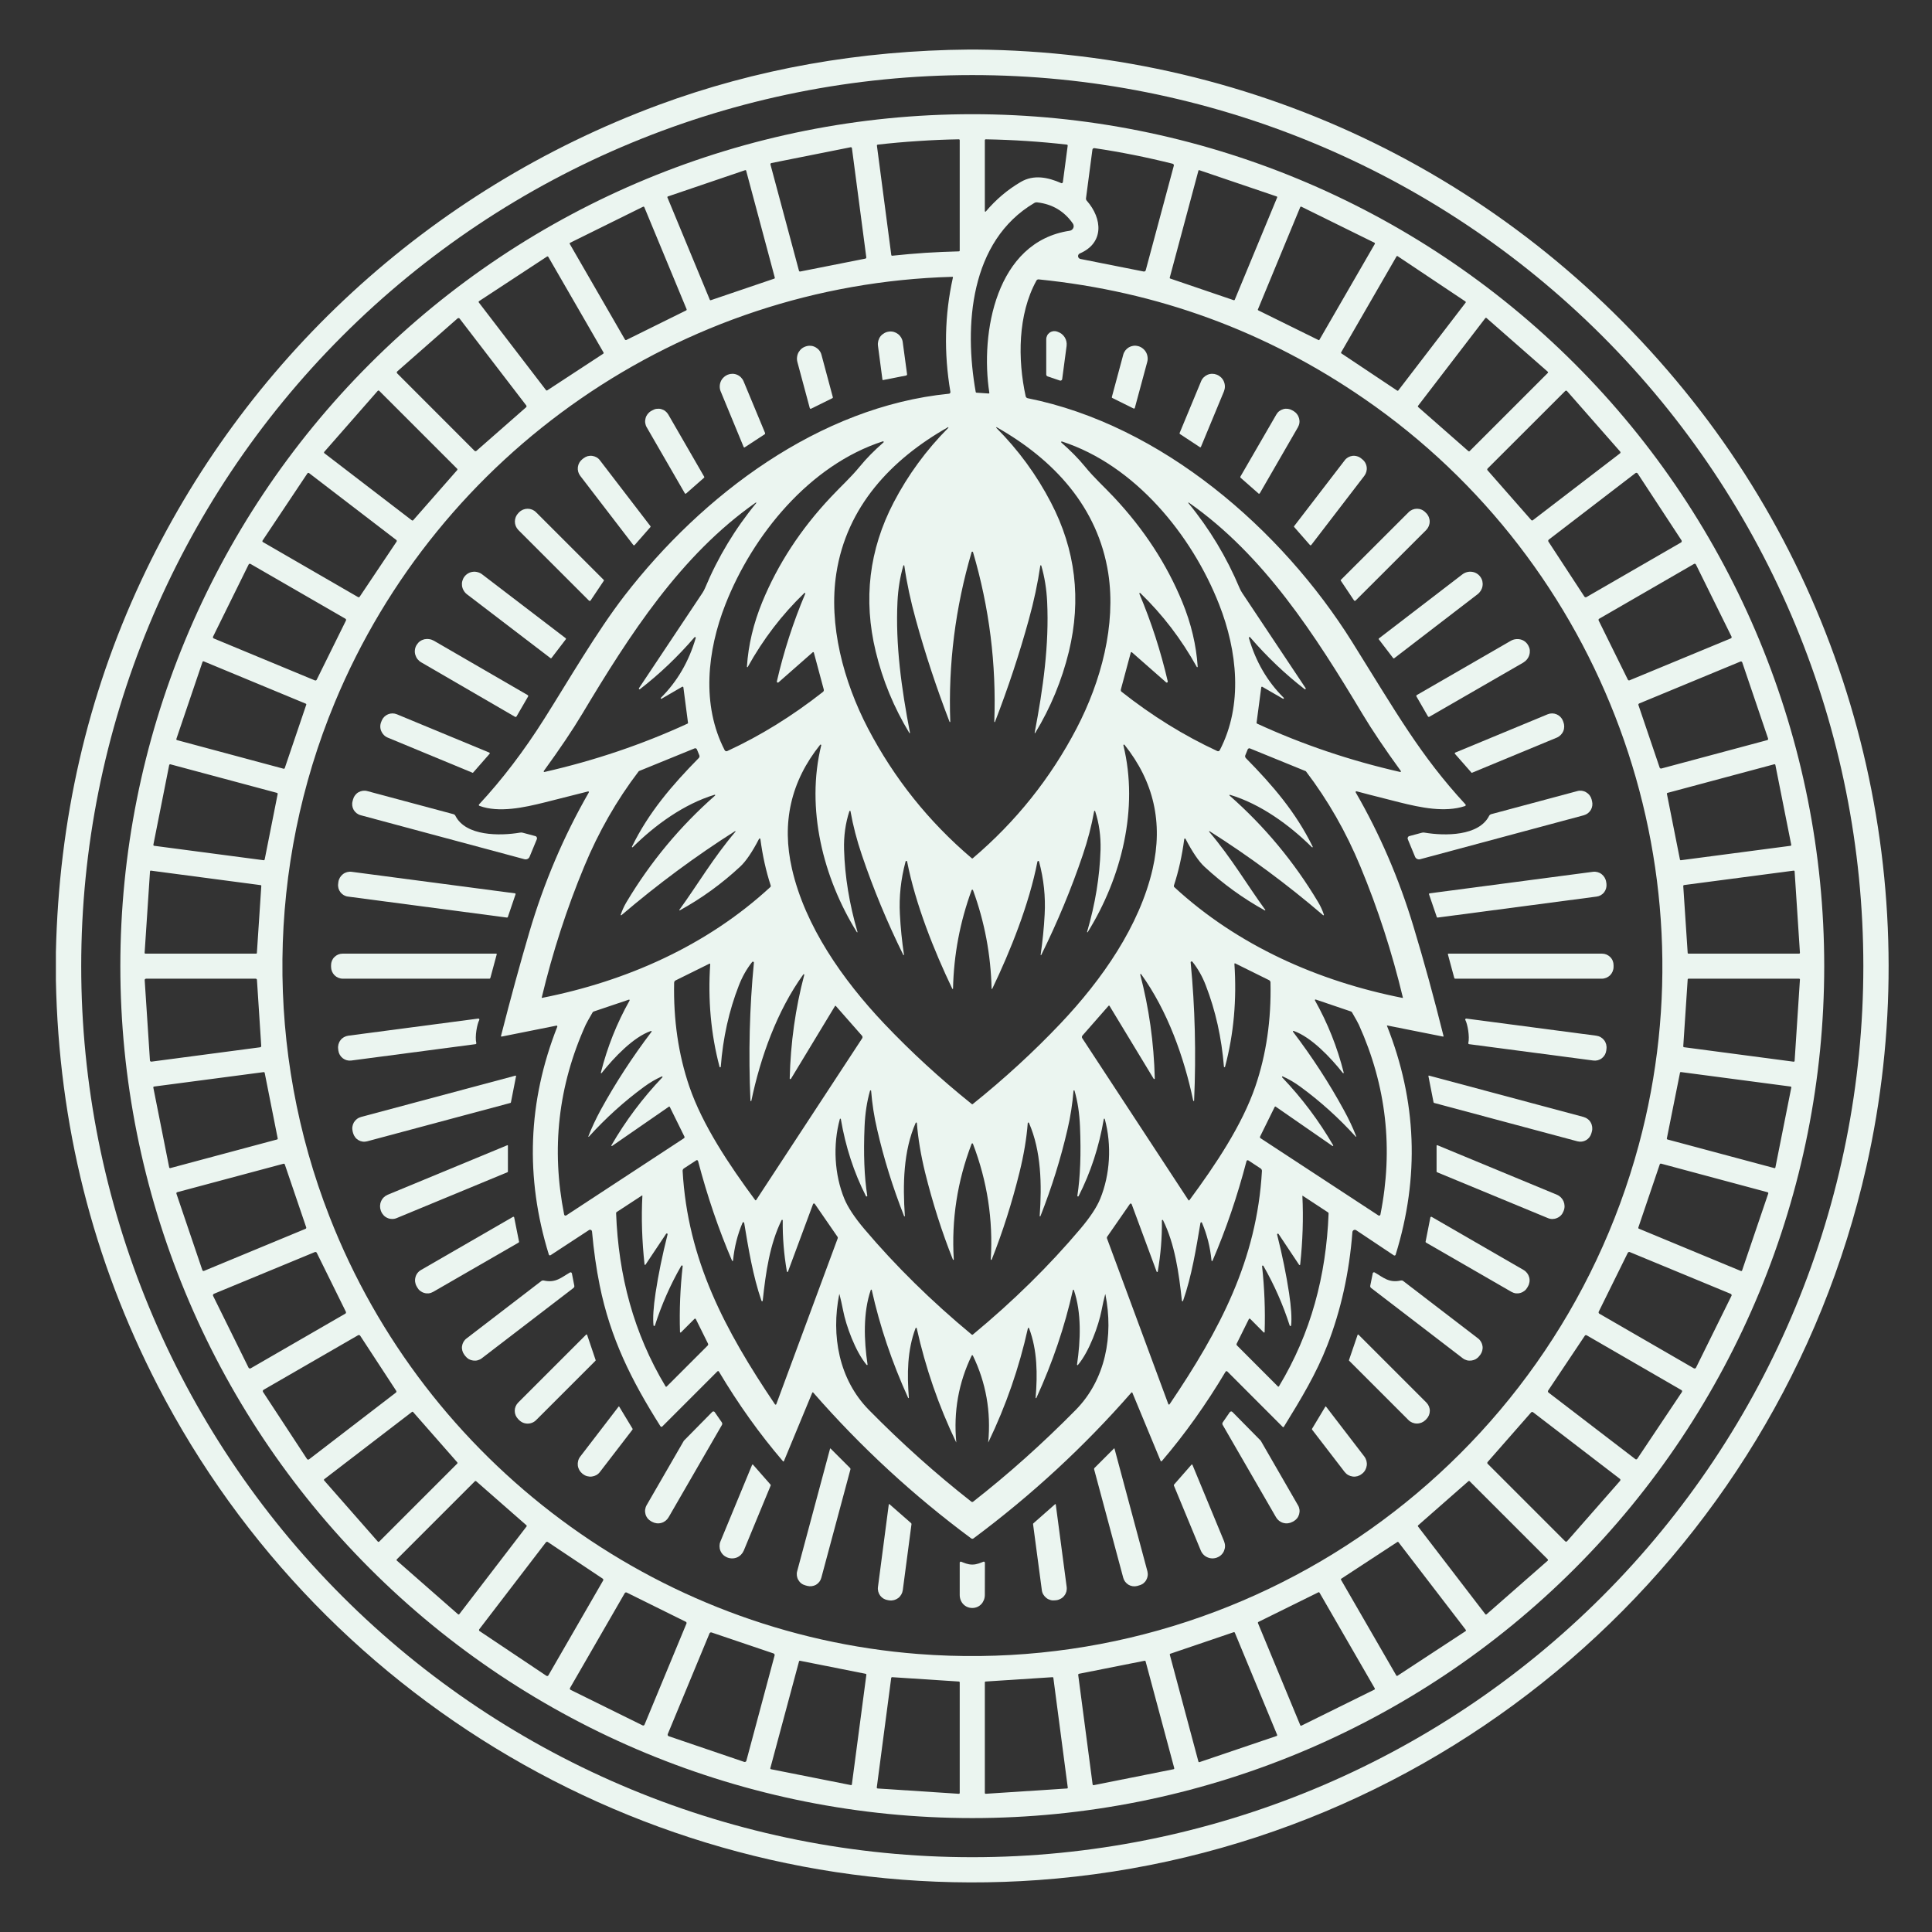<svg width="28" height="28" viewBox="0 0 28 28" fill="none" xmlns="http://www.w3.org/2000/svg">
<rect x="0" y="0" width="28" height="28" fill="#333333" stroke="none"/>
<path d="M14.134 0.718C18.235 0.752 21.994 2.605 24.527 5.803C27.014 8.943 27.918 13.062 27.049 16.909C25.762 22.608 20.88 26.827 15.048 27.247C9.748 27.629 4.719 24.796 2.287 20.084C1.343 18.254 0.85 16.294 0.81 14.202V13.803C0.853 11.885 1.264 10.091 2.044 8.42C3.531 5.231 6.218 2.754 9.539 1.523C10.955 0.999 12.459 0.731 14.053 0.718H14.134ZM27.005 14.002C27.005 10.577 25.645 7.293 23.223 4.871C20.801 2.449 17.516 1.088 14.091 1.088C10.666 1.088 7.381 2.449 4.96 4.871C2.538 7.293 1.177 10.577 1.177 14.002C1.177 17.427 2.538 20.712 4.96 23.134C7.381 25.556 10.666 26.916 14.091 26.916C17.516 26.916 20.801 25.556 23.223 23.134C25.645 20.712 27.005 17.427 27.005 14.002Z" fill="#EBF5F0"/>
<path d="M26.438 14.002C26.438 17.277 25.137 20.418 22.822 22.733C20.506 25.049 17.366 26.349 14.091 26.349C10.816 26.349 7.676 25.049 5.361 22.733C3.045 20.418 1.744 17.277 1.744 14.002C1.744 10.728 3.045 7.587 5.361 5.272C7.676 2.956 10.816 1.655 14.091 1.655C17.366 1.655 20.506 2.956 22.822 5.272C25.137 7.587 26.438 10.728 26.438 14.002ZM14.288 3.064C14.435 2.891 14.602 2.749 14.792 2.638C14.98 2.526 15.188 2.569 15.378 2.653C15.381 2.655 15.383 2.655 15.386 2.655C15.389 2.655 15.392 2.654 15.395 2.653C15.397 2.651 15.399 2.649 15.401 2.647C15.403 2.644 15.404 2.642 15.404 2.639L15.474 2.11C15.474 2.109 15.474 2.107 15.473 2.105C15.473 2.104 15.472 2.102 15.471 2.101C15.47 2.099 15.469 2.098 15.467 2.097C15.466 2.096 15.464 2.096 15.463 2.096C15.077 2.052 14.685 2.026 14.286 2.019C14.283 2.019 14.279 2.02 14.277 2.023C14.274 2.025 14.273 2.029 14.273 2.032V3.059C14.273 3.061 14.273 3.062 14.274 3.064C14.275 3.065 14.277 3.066 14.278 3.067C14.28 3.067 14.282 3.068 14.284 3.067C14.286 3.067 14.287 3.066 14.288 3.064ZM13.307 2.044C13.1 2.057 12.905 2.075 12.721 2.096C12.719 2.096 12.717 2.097 12.716 2.098C12.714 2.098 12.713 2.1 12.711 2.101C12.71 2.102 12.71 2.104 12.709 2.106C12.709 2.108 12.708 2.109 12.709 2.111L12.917 3.695C12.918 3.697 12.918 3.698 12.919 3.7C12.92 3.701 12.921 3.703 12.922 3.704C12.924 3.705 12.925 3.705 12.927 3.706C12.928 3.706 12.93 3.706 12.932 3.706C13.091 3.689 13.252 3.675 13.413 3.664C13.575 3.654 13.736 3.647 13.896 3.643C13.898 3.643 13.9 3.643 13.901 3.642C13.903 3.642 13.904 3.641 13.905 3.639C13.907 3.638 13.908 3.637 13.908 3.635C13.909 3.633 13.909 3.632 13.909 3.63L13.909 2.032C13.909 2.03 13.909 2.029 13.908 2.027C13.908 2.025 13.907 2.024 13.905 2.023C13.904 2.022 13.902 2.021 13.901 2.02C13.899 2.019 13.897 2.019 13.896 2.019C13.71 2.022 13.514 2.03 13.307 2.044ZM12.542 3.748C12.546 3.747 12.55 3.744 12.552 3.741C12.555 3.737 12.556 3.733 12.555 3.729L12.347 2.149C12.347 2.146 12.346 2.144 12.345 2.142C12.344 2.14 12.342 2.138 12.341 2.137C12.339 2.136 12.336 2.135 12.334 2.134C12.332 2.134 12.33 2.134 12.328 2.134L11.179 2.363C11.177 2.364 11.175 2.364 11.173 2.366C11.171 2.367 11.169 2.369 11.168 2.371C11.167 2.373 11.166 2.375 11.166 2.377C11.165 2.379 11.165 2.381 11.166 2.384L11.579 3.923C11.58 3.928 11.582 3.931 11.586 3.933C11.589 3.935 11.594 3.936 11.598 3.935L12.542 3.748ZM15.832 2.169L15.739 2.875C15.738 2.881 15.739 2.886 15.741 2.892C15.742 2.897 15.745 2.903 15.749 2.907C15.981 3.17 16.001 3.522 15.65 3.673C15.642 3.676 15.635 3.682 15.63 3.69C15.625 3.698 15.623 3.707 15.624 3.716C15.625 3.725 15.629 3.733 15.635 3.74C15.641 3.746 15.649 3.751 15.658 3.753L16.575 3.935C16.582 3.936 16.588 3.935 16.594 3.931C16.6 3.928 16.604 3.922 16.605 3.916L17.012 2.401C17.012 2.398 17.013 2.395 17.012 2.392C17.012 2.389 17.011 2.386 17.009 2.384C17.008 2.381 17.006 2.379 17.003 2.377C17.001 2.375 16.998 2.374 16.995 2.373C16.619 2.279 16.241 2.203 15.861 2.147C15.858 2.147 15.854 2.147 15.851 2.148C15.848 2.149 15.845 2.15 15.842 2.152C15.839 2.154 15.837 2.157 15.835 2.16C15.834 2.163 15.832 2.166 15.832 2.169ZM9.68 2.847C9.678 2.847 9.677 2.848 9.676 2.849C9.675 2.85 9.674 2.851 9.673 2.853C9.672 2.854 9.672 2.856 9.672 2.857C9.672 2.859 9.672 2.861 9.673 2.862L10.287 4.344C10.288 4.347 10.29 4.349 10.293 4.35C10.296 4.351 10.299 4.352 10.301 4.351L11.222 4.038C11.225 4.037 11.227 4.035 11.228 4.032C11.23 4.03 11.23 4.027 11.229 4.024L10.814 2.474C10.814 2.473 10.813 2.471 10.812 2.47C10.811 2.469 10.81 2.468 10.809 2.467C10.807 2.466 10.806 2.466 10.804 2.466C10.803 2.466 10.801 2.466 10.8 2.466L9.68 2.847ZM17.881 4.351C17.883 4.351 17.887 4.351 17.889 4.35C17.892 4.349 17.894 4.346 17.895 4.344L18.509 2.863C18.51 2.861 18.51 2.86 18.51 2.858C18.51 2.856 18.51 2.855 18.509 2.853C18.509 2.852 18.508 2.85 18.507 2.849C18.505 2.848 18.504 2.847 18.502 2.847L17.383 2.467C17.382 2.466 17.38 2.466 17.379 2.466C17.377 2.466 17.375 2.467 17.374 2.467C17.372 2.468 17.371 2.469 17.37 2.47C17.369 2.472 17.368 2.473 17.368 2.475L16.953 4.023C16.952 4.026 16.952 4.029 16.954 4.032C16.955 4.034 16.957 4.036 16.96 4.037L17.881 4.351ZM14.338 5.691C14.205 4.831 14.431 3.503 15.504 3.344C15.515 3.342 15.525 3.338 15.534 3.331C15.543 3.324 15.551 3.315 15.555 3.304C15.56 3.294 15.562 3.283 15.56 3.271C15.559 3.26 15.555 3.249 15.549 3.24C15.424 3.061 15.252 2.958 15.032 2.933C15.018 2.931 15.003 2.934 14.991 2.941C14.055 3.493 13.97 4.721 14.141 5.682C14.141 5.684 14.143 5.687 14.145 5.688C14.147 5.69 14.149 5.691 14.152 5.691L14.327 5.703C14.329 5.703 14.331 5.703 14.332 5.702C14.334 5.702 14.335 5.701 14.336 5.7C14.337 5.698 14.338 5.697 14.338 5.695C14.339 5.694 14.339 5.692 14.338 5.691ZM8.264 3.518C8.262 3.518 8.261 3.519 8.26 3.521C8.258 3.522 8.258 3.524 8.257 3.525C8.256 3.527 8.256 3.529 8.256 3.531C8.257 3.532 8.257 3.534 8.258 3.536L9.058 4.922C9.06 4.925 9.063 4.927 9.066 4.928C9.069 4.929 9.073 4.929 9.076 4.928L9.944 4.499C9.947 4.497 9.95 4.495 9.951 4.492C9.952 4.488 9.952 4.485 9.951 4.482L9.338 3.003C9.338 3.001 9.337 3 9.335 2.999C9.334 2.997 9.332 2.996 9.331 2.996C9.329 2.995 9.327 2.995 9.325 2.995C9.324 2.995 9.322 2.995 9.32 2.996L8.264 3.518ZM18.861 2.996C18.86 2.995 18.858 2.995 18.856 2.994C18.855 2.994 18.853 2.995 18.851 2.995C18.85 2.996 18.848 2.997 18.847 2.998C18.846 2.999 18.845 3 18.844 3.002L18.231 4.483C18.23 4.486 18.229 4.489 18.23 4.492C18.232 4.494 18.234 4.497 18.236 4.498L19.108 4.928C19.11 4.929 19.113 4.93 19.116 4.929C19.119 4.928 19.122 4.926 19.123 4.923L19.925 3.535C19.926 3.534 19.926 3.532 19.926 3.53C19.927 3.529 19.927 3.527 19.926 3.525C19.925 3.524 19.925 3.522 19.924 3.521C19.922 3.52 19.921 3.519 19.92 3.518L18.861 2.996ZM6.942 4.365C6.941 4.366 6.94 4.367 6.939 4.368C6.938 4.37 6.937 4.372 6.937 4.373C6.937 4.375 6.937 4.377 6.937 4.378C6.937 4.38 6.938 4.382 6.939 4.383L7.914 5.655C7.916 5.657 7.919 5.659 7.923 5.659C7.926 5.66 7.929 5.659 7.932 5.657L8.743 5.126C8.745 5.124 8.747 5.121 8.748 5.118C8.749 5.115 8.748 5.112 8.747 5.109L7.946 3.722C7.945 3.721 7.944 3.72 7.943 3.719C7.941 3.718 7.94 3.717 7.938 3.717C7.936 3.716 7.935 3.716 7.933 3.716C7.931 3.717 7.93 3.717 7.928 3.718L6.942 4.365ZM20.256 3.713C20.255 3.712 20.253 3.712 20.252 3.711C20.25 3.711 20.248 3.711 20.247 3.711C20.245 3.712 20.244 3.712 20.242 3.713C20.241 3.714 20.24 3.716 20.239 3.717L19.437 5.106C19.436 5.109 19.435 5.112 19.436 5.115C19.437 5.117 19.438 5.12 19.441 5.122L20.249 5.661C20.251 5.663 20.254 5.663 20.257 5.663C20.26 5.663 20.263 5.661 20.265 5.659L21.241 4.386C21.242 4.385 21.242 4.383 21.243 4.382C21.243 4.38 21.243 4.379 21.243 4.377C21.242 4.376 21.242 4.374 21.241 4.373C21.24 4.371 21.239 4.37 21.238 4.369L20.256 3.713ZM8.065 14.864L7.27 15.023C7.269 15.023 7.267 15.023 7.266 15.023C7.265 15.022 7.264 15.021 7.263 15.02C7.262 15.019 7.261 15.018 7.261 15.017C7.26 15.015 7.26 15.014 7.261 15.013C7.402 14.461 7.539 13.96 7.671 13.512C7.882 12.795 8.169 12.119 8.534 11.484C8.535 11.482 8.535 11.48 8.535 11.478C8.535 11.476 8.534 11.475 8.533 11.473C8.532 11.472 8.53 11.47 8.528 11.47C8.527 11.469 8.525 11.469 8.523 11.47C8.378 11.507 8.169 11.56 7.894 11.629C7.594 11.704 7.229 11.783 6.948 11.679C6.946 11.678 6.944 11.677 6.943 11.675C6.941 11.674 6.94 11.672 6.94 11.67C6.939 11.668 6.939 11.665 6.94 11.663C6.941 11.661 6.942 11.659 6.943 11.658C7.277 11.299 7.593 10.885 7.889 10.416C8.234 9.871 8.645 9.159 9.051 8.633C10.181 7.171 11.873 5.893 13.753 5.706C13.757 5.706 13.759 5.705 13.762 5.703C13.765 5.702 13.767 5.7 13.769 5.697C13.771 5.695 13.773 5.692 13.773 5.689C13.774 5.686 13.774 5.682 13.774 5.679C13.678 5.115 13.69 4.563 13.81 4.024C13.811 4.022 13.811 4.021 13.811 4.019C13.81 4.018 13.809 4.016 13.809 4.015C13.808 4.014 13.806 4.013 13.805 4.012C13.804 4.012 13.802 4.012 13.8 4.012C9.87 4.121 6.359 6.554 4.852 10.181C3.867 12.552 3.839 15.24 4.776 17.634C6.167 21.196 9.497 23.676 13.309 23.971C18.116 24.342 22.495 21.236 23.75 16.594C24.852 12.517 23.235 8.163 19.771 5.779C18.349 4.799 16.776 4.223 15.052 4.049C15.045 4.049 15.039 4.05 15.034 4.053C15.028 4.056 15.024 4.06 15.021 4.066C14.75 4.557 14.748 5.209 14.865 5.744C14.867 5.75 14.87 5.756 14.875 5.761C14.88 5.766 14.886 5.769 14.893 5.771C16.836 6.159 18.576 7.672 19.597 9.305C20.234 10.324 20.584 10.949 21.238 11.657C21.24 11.659 21.241 11.661 21.242 11.663C21.242 11.666 21.242 11.668 21.242 11.671C21.241 11.673 21.24 11.676 21.238 11.678C21.236 11.68 21.234 11.681 21.232 11.682C20.939 11.779 20.588 11.704 20.283 11.628C19.908 11.533 19.7 11.48 19.66 11.468C19.658 11.467 19.656 11.467 19.654 11.468C19.652 11.469 19.65 11.47 19.649 11.472C19.648 11.473 19.647 11.476 19.647 11.478C19.647 11.48 19.647 11.482 19.648 11.484C19.997 12.088 20.276 12.735 20.484 13.424C20.638 13.932 20.783 14.463 20.921 15.016C20.921 15.017 20.921 15.018 20.921 15.019C20.921 15.02 20.92 15.021 20.92 15.021C20.919 15.022 20.918 15.022 20.917 15.023C20.916 15.023 20.915 15.023 20.914 15.023L20.105 14.862C20.105 14.862 20.104 14.862 20.103 14.862C20.103 14.862 20.102 14.863 20.102 14.863C20.101 14.864 20.101 14.864 20.101 14.865C20.101 14.866 20.101 14.866 20.101 14.867C20.533 15.954 20.575 17.06 20.227 18.183C20.227 18.186 20.225 18.188 20.223 18.191C20.221 18.192 20.219 18.194 20.216 18.195C20.214 18.196 20.211 18.196 20.208 18.196C20.205 18.195 20.203 18.195 20.2 18.193L19.656 17.83C19.651 17.826 19.645 17.824 19.638 17.824C19.632 17.823 19.626 17.824 19.62 17.827C19.614 17.83 19.609 17.834 19.606 17.839C19.602 17.845 19.6 17.851 19.6 17.857C19.555 18.442 19.434 18.988 19.237 19.495C19.075 19.911 18.86 20.267 18.606 20.679C18.606 20.68 18.605 20.681 18.603 20.682C18.602 20.683 18.601 20.683 18.599 20.683C18.597 20.683 18.596 20.683 18.594 20.683C18.593 20.682 18.592 20.681 18.59 20.68L17.788 19.877C17.786 19.875 17.784 19.874 17.781 19.873C17.779 19.872 17.776 19.872 17.773 19.872C17.771 19.873 17.768 19.874 17.766 19.875C17.764 19.877 17.762 19.879 17.761 19.881C17.479 20.354 17.172 20.785 16.839 21.174C16.838 21.175 16.836 21.177 16.834 21.177C16.832 21.178 16.83 21.178 16.828 21.178C16.827 21.178 16.825 21.177 16.823 21.176C16.822 21.174 16.821 21.173 16.82 21.171L16.411 20.184C16.41 20.183 16.41 20.182 16.409 20.181C16.407 20.18 16.406 20.18 16.405 20.179C16.404 20.179 16.402 20.179 16.401 20.18C16.399 20.18 16.398 20.181 16.397 20.182C15.715 20.963 14.952 21.668 14.108 22.296C14.104 22.299 14.098 22.301 14.092 22.301C14.086 22.301 14.081 22.299 14.076 22.296C13.236 21.674 12.473 20.969 11.786 20.182C11.785 20.181 11.784 20.18 11.783 20.179C11.781 20.179 11.78 20.179 11.778 20.179C11.777 20.179 11.776 20.18 11.774 20.181C11.773 20.182 11.773 20.183 11.772 20.184L11.361 21.176C11.36 21.177 11.359 21.178 11.358 21.179C11.357 21.18 11.356 21.18 11.355 21.181C11.354 21.181 11.352 21.181 11.351 21.18C11.35 21.18 11.349 21.179 11.348 21.178C11.008 20.782 10.699 20.348 10.419 19.878C10.418 19.876 10.417 19.874 10.415 19.873C10.413 19.872 10.411 19.871 10.409 19.871C10.407 19.871 10.405 19.871 10.403 19.872C10.401 19.872 10.399 19.873 10.397 19.875L9.598 20.674C9.597 20.675 9.594 20.677 9.592 20.678C9.59 20.678 9.587 20.679 9.585 20.678C9.582 20.678 9.58 20.677 9.578 20.676C9.576 20.675 9.574 20.673 9.572 20.671C9.147 19.999 8.846 19.393 8.691 18.627C8.642 18.386 8.605 18.126 8.58 17.848C8.579 17.843 8.577 17.838 8.575 17.834C8.572 17.83 8.568 17.827 8.564 17.825C8.559 17.823 8.554 17.822 8.549 17.822C8.545 17.823 8.54 17.824 8.536 17.827L7.98 18.191C7.977 18.193 7.975 18.194 7.972 18.194C7.97 18.194 7.967 18.194 7.965 18.193C7.962 18.192 7.96 18.191 7.958 18.189C7.956 18.187 7.955 18.185 7.954 18.182C7.609 17.065 7.649 15.964 8.077 14.879C8.077 14.877 8.078 14.875 8.077 14.873C8.077 14.871 8.076 14.87 8.075 14.868C8.074 14.867 8.072 14.866 8.07 14.865C8.069 14.864 8.067 14.864 8.065 14.864ZM5.757 5.383C5.755 5.384 5.754 5.386 5.752 5.389C5.751 5.391 5.751 5.394 5.751 5.397C5.75 5.399 5.751 5.402 5.752 5.404C5.753 5.407 5.754 5.409 5.756 5.411L6.878 6.534C6.882 6.537 6.886 6.539 6.892 6.539C6.897 6.539 6.901 6.538 6.905 6.534L7.624 5.903C7.628 5.9 7.63 5.895 7.631 5.89C7.631 5.885 7.63 5.88 7.627 5.876L6.661 4.617C6.659 4.615 6.657 4.613 6.655 4.612C6.652 4.611 6.65 4.61 6.647 4.61C6.645 4.609 6.642 4.61 6.639 4.611C6.637 4.611 6.634 4.613 6.632 4.614L5.757 5.383ZM21.282 6.539C21.285 6.541 21.288 6.542 21.291 6.542C21.294 6.542 21.297 6.54 21.299 6.538L22.432 5.405C22.433 5.404 22.434 5.403 22.435 5.401C22.435 5.399 22.436 5.398 22.436 5.396C22.436 5.394 22.435 5.393 22.434 5.391C22.434 5.39 22.433 5.388 22.431 5.387L21.544 4.609C21.543 4.608 21.541 4.607 21.54 4.607C21.538 4.606 21.537 4.606 21.535 4.606C21.533 4.606 21.531 4.607 21.53 4.608C21.528 4.609 21.527 4.61 21.526 4.611L20.551 5.882C20.549 5.885 20.548 5.888 20.549 5.891C20.549 5.894 20.551 5.897 20.553 5.899L21.282 6.539ZM6.626 6.813C6.628 6.811 6.629 6.807 6.629 6.803C6.629 6.799 6.628 6.796 6.625 6.793L5.496 5.664C5.494 5.663 5.492 5.662 5.491 5.661C5.489 5.66 5.487 5.66 5.485 5.66C5.483 5.66 5.481 5.66 5.479 5.661C5.477 5.662 5.475 5.663 5.474 5.665L4.7 6.548C4.698 6.549 4.697 6.551 4.697 6.553C4.696 6.555 4.696 6.557 4.696 6.559C4.696 6.561 4.697 6.563 4.698 6.565C4.699 6.567 4.7 6.568 4.702 6.569L5.969 7.541C5.972 7.543 5.976 7.544 5.979 7.544C5.983 7.544 5.986 7.542 5.989 7.539L6.626 6.813ZM22.71 5.667C22.708 5.666 22.706 5.664 22.704 5.663C22.702 5.662 22.7 5.661 22.697 5.661C22.695 5.661 22.692 5.662 22.69 5.663C22.688 5.664 22.686 5.665 22.684 5.667L21.559 6.791C21.556 6.795 21.554 6.799 21.554 6.803C21.554 6.808 21.556 6.812 21.558 6.815L22.192 7.537C22.195 7.54 22.199 7.542 22.203 7.543C22.208 7.543 22.212 7.542 22.216 7.539L23.478 6.571C23.48 6.569 23.482 6.567 23.483 6.565C23.484 6.563 23.485 6.561 23.485 6.558C23.485 6.556 23.485 6.553 23.484 6.551C23.483 6.549 23.482 6.547 23.481 6.545L22.71 5.667ZM14.091 12.441C14.093 12.441 14.094 12.441 14.094 12.441C14.095 12.441 14.095 12.44 14.096 12.44C14.097 12.44 14.098 12.439 14.099 12.438C14.723 11.908 15.225 11.28 15.603 10.556C15.958 9.875 16.177 9.056 16.062 8.309C15.912 7.348 15.272 6.66 14.445 6.192C14.444 6.191 14.443 6.191 14.442 6.191C14.441 6.192 14.44 6.192 14.439 6.193C14.438 6.194 14.438 6.195 14.438 6.196C14.438 6.198 14.438 6.199 14.439 6.2C14.76 6.523 15.024 6.884 15.231 7.283C15.588 7.968 15.674 8.688 15.491 9.444C15.389 9.861 15.227 10.254 15.003 10.623C15.003 10.624 15.002 10.625 15.001 10.625C15 10.625 14.999 10.625 14.998 10.625C14.997 10.625 14.996 10.624 14.995 10.623C14.995 10.622 14.995 10.621 14.995 10.62C15.118 9.975 15.206 9.346 15.176 8.72C15.167 8.536 15.139 8.362 15.091 8.197C15.091 8.196 15.089 8.195 15.088 8.194C15.087 8.193 15.085 8.192 15.084 8.192C15.082 8.192 15.08 8.193 15.079 8.194C15.078 8.195 15.077 8.197 15.077 8.198C15.04 8.45 14.985 8.711 14.91 8.981C14.774 9.475 14.611 9.968 14.42 10.462C14.419 10.463 14.419 10.464 14.418 10.464C14.416 10.465 14.415 10.465 14.414 10.465C14.413 10.464 14.412 10.464 14.411 10.463C14.41 10.462 14.41 10.461 14.41 10.46C14.441 9.625 14.338 8.805 14.101 8C14.1 7.997 14.097 7.995 14.091 7.995C14.086 7.995 14.083 7.997 14.082 8C13.845 8.805 13.742 9.625 13.772 10.46C13.772 10.461 13.772 10.462 13.771 10.463C13.771 10.464 13.77 10.464 13.768 10.465C13.767 10.465 13.766 10.465 13.765 10.464C13.764 10.464 13.763 10.463 13.762 10.462C13.572 9.968 13.409 9.475 13.273 8.981C13.198 8.711 13.142 8.45 13.106 8.198C13.105 8.197 13.105 8.195 13.104 8.194C13.102 8.193 13.101 8.192 13.099 8.192C13.098 8.192 13.096 8.193 13.095 8.194C13.093 8.195 13.092 8.196 13.092 8.197C13.044 8.362 13.016 8.536 13.007 8.72C12.977 9.346 13.064 9.975 13.188 10.62C13.188 10.621 13.187 10.622 13.187 10.623C13.186 10.624 13.185 10.625 13.184 10.625C13.184 10.625 13.182 10.625 13.181 10.625C13.18 10.625 13.18 10.624 13.179 10.623C12.955 10.254 12.793 9.861 12.692 9.444C12.509 8.688 12.595 7.968 12.951 7.283C13.159 6.884 13.423 6.523 13.744 6.2C13.745 6.199 13.745 6.198 13.745 6.196C13.745 6.195 13.745 6.194 13.744 6.193C13.743 6.192 13.742 6.192 13.741 6.191C13.74 6.191 13.739 6.191 13.738 6.192C12.911 6.66 12.27 7.347 12.121 8.308C12.005 9.055 12.224 9.874 12.579 10.556C12.958 11.28 13.459 11.908 14.083 12.438C14.085 12.44 14.087 12.44 14.088 12.441C14.089 12.441 14.09 12.441 14.091 12.441ZM10.825 9.662C10.845 9.348 10.92 9.035 11.048 8.723C11.274 8.175 11.604 7.669 12.041 7.205C12.197 7.038 12.322 6.93 12.466 6.755C12.558 6.643 12.671 6.528 12.805 6.411C12.806 6.409 12.807 6.408 12.807 6.406C12.807 6.404 12.807 6.402 12.806 6.4C12.805 6.399 12.803 6.397 12.802 6.397C12.8 6.396 12.798 6.396 12.796 6.396C11.736 6.738 10.909 7.751 10.513 8.76C10.25 9.43 10.163 10.218 10.503 10.873C10.507 10.879 10.512 10.884 10.519 10.886C10.526 10.889 10.533 10.888 10.54 10.885C11.021 10.663 11.484 10.376 11.929 10.026C11.933 10.022 11.937 10.017 11.938 10.011C11.94 10.006 11.94 10 11.939 9.994L11.795 9.458C11.795 9.457 11.794 9.455 11.793 9.454C11.792 9.453 11.79 9.452 11.789 9.451C11.787 9.451 11.785 9.451 11.784 9.451C11.782 9.451 11.781 9.452 11.779 9.453L11.283 9.889C11.28 9.891 11.278 9.892 11.275 9.893C11.272 9.893 11.269 9.892 11.266 9.891C11.263 9.889 11.261 9.887 11.26 9.884C11.259 9.881 11.259 9.878 11.259 9.875C11.359 9.44 11.496 9.017 11.67 8.605C11.671 8.603 11.671 8.601 11.671 8.599C11.671 8.597 11.669 8.595 11.668 8.594C11.666 8.593 11.664 8.592 11.662 8.593C11.659 8.593 11.658 8.594 11.656 8.596C11.333 8.907 11.06 9.264 10.837 9.666C10.836 9.667 10.835 9.668 10.834 9.669C10.832 9.669 10.831 9.669 10.83 9.669C10.828 9.669 10.827 9.668 10.826 9.667C10.825 9.665 10.825 9.664 10.825 9.662ZM17.358 9.663C17.358 9.664 17.357 9.666 17.356 9.667C17.355 9.668 17.354 9.669 17.353 9.669C17.351 9.67 17.35 9.67 17.348 9.669C17.347 9.669 17.346 9.668 17.345 9.666C17.122 9.264 16.85 8.908 16.527 8.596C16.526 8.595 16.524 8.594 16.522 8.593C16.52 8.593 16.518 8.594 16.516 8.595C16.514 8.596 16.513 8.598 16.512 8.6C16.512 8.602 16.512 8.604 16.513 8.606C16.687 9.018 16.823 9.441 16.924 9.875C16.924 9.878 16.924 9.881 16.923 9.884C16.921 9.887 16.919 9.889 16.917 9.891C16.914 9.892 16.911 9.893 16.908 9.893C16.905 9.892 16.902 9.891 16.9 9.889L16.404 9.453C16.402 9.452 16.401 9.452 16.399 9.451C16.398 9.451 16.396 9.451 16.395 9.452C16.393 9.452 16.392 9.453 16.391 9.454C16.39 9.455 16.389 9.457 16.388 9.458L16.244 9.994C16.243 10 16.243 10.005 16.245 10.011C16.246 10.017 16.25 10.022 16.254 10.025C16.698 10.376 17.161 10.662 17.642 10.885C17.648 10.888 17.656 10.888 17.663 10.886C17.669 10.883 17.675 10.879 17.678 10.872C18.018 10.218 17.932 9.431 17.669 8.761C17.274 7.753 16.448 6.74 15.389 6.398C15.388 6.398 15.386 6.398 15.384 6.399C15.382 6.399 15.381 6.401 15.38 6.402C15.379 6.404 15.379 6.406 15.379 6.408C15.379 6.41 15.38 6.411 15.381 6.413C15.515 6.53 15.628 6.645 15.72 6.757C15.863 6.932 15.988 7.04 16.144 7.206C16.58 7.671 16.91 8.177 17.135 8.725C17.263 9.036 17.337 9.349 17.358 9.663ZM5.748 7.849C5.75 7.846 5.751 7.841 5.75 7.837C5.75 7.832 5.747 7.828 5.744 7.826L4.48 6.857C4.478 6.855 4.476 6.854 4.473 6.854C4.471 6.853 4.469 6.853 4.466 6.853C4.464 6.854 4.462 6.855 4.46 6.856C4.458 6.857 4.456 6.859 4.455 6.861L3.806 7.833C3.804 7.835 3.804 7.837 3.803 7.839C3.803 7.841 3.803 7.844 3.803 7.846C3.804 7.849 3.805 7.851 3.806 7.853C3.808 7.855 3.81 7.856 3.812 7.857L5.19 8.654C5.194 8.656 5.198 8.656 5.203 8.655C5.207 8.654 5.211 8.652 5.213 8.648L5.748 7.849ZM23.735 6.863C23.733 6.86 23.731 6.858 23.728 6.856C23.726 6.854 23.723 6.853 23.72 6.853C23.716 6.852 23.713 6.852 23.71 6.853C23.707 6.854 23.704 6.855 23.702 6.857L22.447 7.82C22.442 7.823 22.439 7.829 22.438 7.834C22.437 7.84 22.438 7.846 22.442 7.851L22.962 8.646C22.965 8.651 22.971 8.654 22.976 8.656C22.982 8.657 22.988 8.656 22.993 8.653L24.361 7.863C24.364 7.862 24.367 7.859 24.369 7.857C24.37 7.854 24.372 7.851 24.372 7.848C24.373 7.845 24.373 7.842 24.373 7.839C24.372 7.836 24.371 7.833 24.369 7.83L23.735 6.863ZM9.589 10.126C9.588 10.127 9.585 10.128 9.583 10.127C9.581 10.127 9.579 10.126 9.578 10.124C9.576 10.122 9.576 10.12 9.576 10.118C9.576 10.116 9.577 10.114 9.579 10.112C9.815 9.877 9.983 9.589 10.083 9.246C10.084 9.244 10.084 9.241 10.082 9.239C10.082 9.237 10.08 9.235 10.078 9.234C10.076 9.232 10.073 9.232 10.071 9.232C10.069 9.233 10.066 9.234 10.065 9.236C9.821 9.519 9.558 9.769 9.276 9.987C9.274 9.989 9.272 9.99 9.269 9.99C9.266 9.989 9.264 9.988 9.262 9.987C9.26 9.985 9.259 9.982 9.259 9.98C9.259 9.977 9.259 9.975 9.261 9.973L10.181 8.592C10.195 8.571 10.207 8.548 10.217 8.525C10.405 8.075 10.653 7.664 10.96 7.291C10.96 7.29 10.961 7.289 10.961 7.288C10.961 7.287 10.96 7.285 10.96 7.285C10.959 7.284 10.958 7.283 10.957 7.283C10.955 7.283 10.954 7.283 10.953 7.284C9.864 8.046 9.122 9.204 8.438 10.346C8.298 10.58 8.112 10.856 7.881 11.174C7.88 11.175 7.88 11.177 7.88 11.179C7.879 11.181 7.88 11.183 7.881 11.184C7.882 11.186 7.884 11.187 7.885 11.188C7.887 11.188 7.889 11.189 7.891 11.188C8.617 11.023 9.309 10.789 9.965 10.487C9.967 10.486 9.969 10.484 9.97 10.482C9.971 10.48 9.972 10.477 9.971 10.475L9.904 9.961C9.903 9.96 9.903 9.958 9.902 9.957C9.901 9.955 9.899 9.954 9.898 9.953C9.896 9.952 9.894 9.952 9.892 9.952C9.891 9.952 9.889 9.952 9.887 9.953L9.589 10.126ZM18.593 10.126L18.295 9.954C18.294 9.953 18.292 9.952 18.29 9.952C18.288 9.952 18.287 9.953 18.285 9.953C18.284 9.954 18.282 9.955 18.281 9.957C18.28 9.958 18.279 9.96 18.279 9.962L18.211 10.476C18.211 10.478 18.211 10.48 18.213 10.482C18.214 10.484 18.216 10.486 18.218 10.487C18.874 10.789 19.566 11.023 20.292 11.188C20.294 11.189 20.296 11.188 20.297 11.188C20.299 11.187 20.301 11.186 20.302 11.184C20.303 11.183 20.303 11.181 20.303 11.179C20.303 11.177 20.303 11.175 20.302 11.174C20.071 10.856 19.885 10.58 19.745 10.346C19.061 9.204 18.319 8.046 17.229 7.284C17.228 7.283 17.227 7.283 17.226 7.283C17.224 7.283 17.223 7.284 17.223 7.285C17.222 7.285 17.221 7.287 17.221 7.288C17.221 7.289 17.222 7.29 17.223 7.291C17.53 7.664 17.777 8.075 17.966 8.525C17.976 8.548 17.988 8.571 18.002 8.592L18.922 9.973C18.923 9.975 18.924 9.977 18.924 9.98C18.924 9.982 18.923 9.985 18.921 9.987C18.919 9.988 18.916 9.989 18.914 9.99C18.911 9.99 18.909 9.989 18.907 9.987C18.625 9.769 18.362 9.519 18.118 9.236C18.116 9.234 18.114 9.233 18.112 9.232C18.11 9.232 18.107 9.232 18.105 9.234C18.103 9.235 18.101 9.237 18.1 9.239C18.099 9.241 18.099 9.244 18.1 9.246C18.199 9.589 18.367 9.877 18.604 10.112C18.605 10.113 18.605 10.114 18.606 10.115C18.606 10.116 18.607 10.117 18.607 10.118C18.607 10.119 18.607 10.12 18.607 10.121C18.606 10.122 18.606 10.123 18.605 10.124C18.605 10.125 18.604 10.126 18.603 10.126C18.602 10.127 18.601 10.127 18.599 10.127C18.598 10.128 18.597 10.127 18.596 10.127C18.595 10.127 18.594 10.126 18.593 10.126ZM3.088 9.226C3.087 9.228 3.086 9.231 3.086 9.233C3.086 9.236 3.086 9.239 3.087 9.241C3.088 9.244 3.09 9.246 3.091 9.248C3.093 9.25 3.096 9.252 3.098 9.253L4.564 9.861C4.569 9.862 4.574 9.863 4.579 9.861C4.584 9.859 4.587 9.855 4.59 9.851L5.014 8.993C5.016 8.988 5.016 8.983 5.015 8.978C5.013 8.974 5.01 8.97 5.006 8.967L3.631 8.173C3.628 8.172 3.626 8.171 3.623 8.171C3.62 8.17 3.618 8.171 3.615 8.171C3.613 8.172 3.61 8.174 3.608 8.175C3.606 8.177 3.604 8.179 3.603 8.182L3.088 9.226ZM23.592 9.85C23.594 9.854 23.598 9.858 23.603 9.86C23.608 9.862 23.613 9.861 23.618 9.859L25.084 9.252C25.087 9.251 25.089 9.25 25.091 9.248C25.093 9.246 25.094 9.243 25.095 9.241C25.096 9.238 25.096 9.235 25.096 9.233C25.096 9.23 25.096 9.227 25.094 9.225L24.579 8.182C24.578 8.179 24.576 8.177 24.574 8.175C24.572 8.173 24.57 8.172 24.567 8.171C24.564 8.17 24.562 8.17 24.559 8.17C24.556 8.171 24.554 8.172 24.551 8.173L23.177 8.967C23.172 8.969 23.169 8.973 23.168 8.978C23.166 8.983 23.167 8.988 23.169 8.993L23.592 9.85ZM2.556 10.709C2.555 10.71 2.555 10.712 2.555 10.714C2.555 10.716 2.556 10.718 2.557 10.719C2.558 10.721 2.559 10.722 2.56 10.723C2.562 10.725 2.563 10.726 2.565 10.726L4.11 11.141C4.114 11.142 4.117 11.141 4.12 11.14C4.124 11.138 4.126 11.135 4.127 11.132L4.438 10.215C4.44 10.211 4.44 10.208 4.438 10.205C4.437 10.201 4.434 10.199 4.431 10.198L2.953 9.585C2.951 9.584 2.95 9.584 2.948 9.584C2.946 9.584 2.944 9.584 2.942 9.585C2.941 9.586 2.939 9.587 2.938 9.588C2.937 9.59 2.936 9.591 2.935 9.593L2.556 10.709ZM25.25 9.6C25.249 9.597 25.248 9.595 25.246 9.593C25.244 9.591 25.242 9.589 25.239 9.588C25.237 9.587 25.234 9.586 25.231 9.586C25.229 9.586 25.226 9.587 25.223 9.588L23.757 10.195C23.752 10.197 23.748 10.201 23.746 10.205C23.744 10.21 23.744 10.215 23.746 10.22L24.053 11.125C24.055 11.13 24.058 11.134 24.063 11.136C24.067 11.139 24.073 11.139 24.077 11.138L25.61 10.727C25.613 10.727 25.615 10.726 25.618 10.724C25.62 10.722 25.622 10.72 25.623 10.718C25.624 10.715 25.625 10.713 25.625 10.71C25.625 10.707 25.625 10.704 25.624 10.702L25.25 9.6ZM14.091 16.003C14.092 16.003 14.093 16.003 14.094 16.003C14.095 16.003 14.097 16.003 14.098 16.001C14.559 15.631 14.982 15.242 15.369 14.834C15.972 14.198 16.515 13.42 16.705 12.593C16.858 11.925 16.722 11.326 16.297 10.794C16.295 10.793 16.294 10.792 16.292 10.791C16.29 10.791 16.288 10.791 16.286 10.792C16.284 10.793 16.283 10.794 16.282 10.796C16.281 10.798 16.281 10.8 16.281 10.802C16.506 11.717 16.254 12.72 15.764 13.509C15.764 13.51 15.762 13.511 15.761 13.512C15.76 13.512 15.759 13.512 15.758 13.511C15.757 13.511 15.756 13.51 15.755 13.509C15.755 13.508 15.755 13.507 15.755 13.505C15.874 13.1 15.938 12.703 15.95 12.314C15.955 12.117 15.929 11.931 15.872 11.757C15.872 11.755 15.87 11.754 15.869 11.752C15.867 11.751 15.866 11.751 15.864 11.751C15.862 11.751 15.86 11.752 15.859 11.753C15.858 11.754 15.857 11.756 15.857 11.758C15.82 11.966 15.765 12.177 15.692 12.392C15.526 12.883 15.325 13.365 15.091 13.839C15.091 13.841 15.09 13.842 15.089 13.842C15.088 13.843 15.086 13.843 15.085 13.843C15.084 13.842 15.083 13.841 15.082 13.84C15.082 13.839 15.081 13.838 15.082 13.836C15.11 13.642 15.13 13.447 15.14 13.251C15.154 12.995 15.127 12.741 15.059 12.487C15.058 12.484 15.057 12.482 15.055 12.48C15.052 12.478 15.05 12.477 15.047 12.477C15.044 12.477 15.041 12.479 15.039 12.48C15.037 12.482 15.036 12.485 15.035 12.488C14.915 13.105 14.643 13.783 14.381 14.329C14.381 14.331 14.38 14.332 14.379 14.332C14.377 14.333 14.376 14.333 14.375 14.333C14.374 14.332 14.373 14.332 14.372 14.331C14.371 14.33 14.37 14.328 14.371 14.327C14.359 13.836 14.27 13.361 14.102 12.902C14.1 12.897 14.097 12.894 14.091 12.894C14.086 12.894 14.082 12.897 14.081 12.902C13.913 13.361 13.823 13.836 13.812 14.327C13.812 14.328 13.811 14.33 13.811 14.331C13.81 14.332 13.809 14.332 13.807 14.333C13.806 14.333 13.805 14.333 13.804 14.332C13.803 14.332 13.802 14.331 13.801 14.329C13.539 13.783 13.268 13.105 13.147 12.488C13.147 12.485 13.146 12.482 13.143 12.48C13.141 12.479 13.139 12.477 13.136 12.477C13.133 12.477 13.13 12.478 13.128 12.48C13.126 12.482 13.124 12.484 13.124 12.487C13.056 12.741 13.028 12.995 13.042 13.251C13.052 13.447 13.072 13.642 13.101 13.836C13.101 13.838 13.101 13.839 13.1 13.84C13.1 13.841 13.098 13.842 13.097 13.843C13.096 13.843 13.095 13.843 13.093 13.842C13.092 13.842 13.091 13.841 13.091 13.839C12.857 13.365 12.657 12.883 12.491 12.392C12.418 12.177 12.363 11.966 12.326 11.757C12.326 11.755 12.325 11.754 12.324 11.753C12.322 11.751 12.321 11.751 12.319 11.751C12.317 11.751 12.315 11.751 12.314 11.752C12.312 11.753 12.311 11.755 12.31 11.756C12.253 11.931 12.227 12.117 12.233 12.314C12.244 12.702 12.309 13.099 12.427 13.505C12.427 13.507 12.427 13.508 12.427 13.509C12.427 13.51 12.426 13.511 12.425 13.511C12.423 13.512 12.422 13.512 12.421 13.512C12.42 13.511 12.419 13.51 12.418 13.509C11.928 12.72 11.677 11.717 11.902 10.801C11.902 10.799 11.902 10.797 11.901 10.796C11.9 10.794 11.898 10.793 11.897 10.792C11.895 10.791 11.893 10.791 11.891 10.791C11.889 10.791 11.887 10.793 11.886 10.794C11.461 11.325 11.325 11.925 11.478 12.592C11.667 13.42 12.21 14.197 12.813 14.834C13.2 15.242 13.623 15.631 14.084 16.001C14.085 16.003 14.087 16.003 14.088 16.003C14.089 16.003 14.09 16.003 14.091 16.003ZM10.652 12.046C10.08 12.409 9.532 12.815 9.007 13.263C9.006 13.264 9.004 13.265 9.003 13.265C9.001 13.265 9 13.264 8.999 13.264C8.998 13.263 8.997 13.262 8.996 13.261C8.996 13.259 8.996 13.258 8.996 13.256C9.018 13.192 9.045 13.132 9.079 13.075C9.427 12.492 9.855 11.977 10.363 11.53C10.364 11.528 10.365 11.527 10.365 11.526C10.366 11.524 10.365 11.523 10.365 11.521C10.364 11.52 10.363 11.519 10.361 11.519C10.36 11.518 10.358 11.518 10.357 11.518C9.914 11.652 9.497 11.954 9.17 12.278C9.169 12.279 9.167 12.28 9.166 12.28C9.164 12.28 9.162 12.28 9.161 12.279C9.159 12.278 9.159 12.276 9.158 12.275C9.158 12.273 9.158 12.271 9.159 12.27C9.402 11.773 9.738 11.382 10.128 10.985C10.133 10.98 10.136 10.974 10.137 10.967C10.139 10.96 10.138 10.952 10.135 10.946L10.1 10.86C10.097 10.854 10.092 10.849 10.086 10.846C10.08 10.844 10.073 10.844 10.067 10.846L9.26 11.175C9.259 11.176 9.257 11.177 9.256 11.179C8.938 11.596 8.675 12.056 8.467 12.558C8.214 13.166 8.009 13.8 7.851 14.458C7.851 14.458 7.851 14.459 7.851 14.46C7.852 14.46 7.852 14.461 7.852 14.461C7.853 14.461 7.853 14.462 7.854 14.462C7.854 14.462 7.855 14.462 7.856 14.462C9.079 14.221 10.246 13.704 11.164 12.856C11.167 12.854 11.169 12.85 11.17 12.846C11.171 12.842 11.171 12.838 11.17 12.834C11.102 12.627 11.052 12.402 11.02 12.16C11.02 12.158 11.019 12.156 11.018 12.155C11.016 12.153 11.014 12.152 11.012 12.152C11.01 12.152 11.008 12.152 11.006 12.153C11.004 12.154 11.002 12.155 11.001 12.157C10.901 12.35 10.809 12.484 10.727 12.56C10.459 12.809 10.168 13.02 9.853 13.193C9.852 13.194 9.85 13.194 9.849 13.194C9.848 13.194 9.847 13.193 9.846 13.192C9.846 13.191 9.845 13.19 9.845 13.189C9.845 13.188 9.845 13.187 9.846 13.186C10.109 12.824 10.334 12.436 10.659 12.053C10.659 12.052 10.66 12.051 10.66 12.05C10.66 12.049 10.66 12.048 10.659 12.047C10.658 12.046 10.657 12.045 10.656 12.045C10.655 12.045 10.653 12.046 10.652 12.046ZM17.531 12.047C17.53 12.046 17.529 12.045 17.527 12.046C17.526 12.046 17.525 12.046 17.524 12.047C17.523 12.048 17.523 12.049 17.523 12.05C17.523 12.052 17.524 12.053 17.524 12.054C17.849 12.436 18.074 12.825 18.337 13.186C18.338 13.187 18.338 13.188 18.338 13.189C18.338 13.191 18.338 13.192 18.337 13.193C18.336 13.194 18.335 13.194 18.334 13.194C18.333 13.194 18.331 13.194 18.33 13.194C18.015 13.02 17.724 12.809 17.456 12.561C17.374 12.485 17.282 12.35 17.182 12.158C17.181 12.156 17.179 12.154 17.177 12.153C17.175 12.152 17.173 12.152 17.171 12.152C17.169 12.153 17.167 12.154 17.166 12.155C17.164 12.157 17.163 12.159 17.163 12.161C17.131 12.403 17.081 12.627 17.013 12.834C17.012 12.838 17.012 12.842 17.013 12.847C17.014 12.851 17.016 12.854 17.019 12.857C17.937 13.704 19.104 14.221 20.328 14.463C20.328 14.463 20.329 14.463 20.329 14.463C20.33 14.463 20.33 14.462 20.331 14.462C20.331 14.461 20.332 14.461 20.332 14.46C20.332 14.46 20.332 14.459 20.332 14.459C20.174 13.8 19.969 13.167 19.716 12.559C19.508 12.056 19.245 11.597 18.927 11.179C18.926 11.178 18.924 11.177 18.923 11.176L18.116 10.847C18.11 10.844 18.103 10.844 18.097 10.847C18.091 10.849 18.086 10.854 18.083 10.86L18.048 10.946C18.045 10.953 18.044 10.96 18.046 10.967C18.047 10.974 18.05 10.98 18.055 10.986C18.445 11.382 18.781 11.773 19.024 12.27C19.025 12.272 19.025 12.273 19.025 12.275C19.025 12.277 19.024 12.278 19.022 12.279C19.021 12.28 19.019 12.281 19.017 12.28C19.016 12.28 19.014 12.28 19.013 12.278C18.686 11.955 18.269 11.652 17.826 11.519C17.825 11.518 17.823 11.518 17.822 11.519C17.82 11.52 17.819 11.521 17.818 11.522C17.818 11.523 17.817 11.525 17.818 11.526C17.818 11.528 17.819 11.529 17.82 11.53C18.328 11.977 18.756 12.492 19.104 13.075C19.138 13.132 19.166 13.192 19.187 13.257C19.187 13.258 19.187 13.26 19.187 13.261C19.186 13.262 19.185 13.263 19.184 13.264C19.183 13.265 19.182 13.265 19.18 13.265C19.179 13.265 19.177 13.265 19.176 13.264C18.652 12.815 18.103 12.409 17.531 12.047ZM2.223 12.241C2.222 12.243 2.222 12.245 2.223 12.247C2.223 12.249 2.224 12.251 2.225 12.252C2.226 12.254 2.228 12.255 2.229 12.257C2.231 12.258 2.233 12.258 2.235 12.258L3.82 12.467C3.823 12.468 3.827 12.467 3.83 12.465C3.833 12.462 3.835 12.459 3.836 12.456L4.024 11.508C4.025 11.504 4.024 11.501 4.022 11.497C4.02 11.494 4.017 11.492 4.014 11.491L2.47 11.077C2.468 11.076 2.466 11.076 2.464 11.077C2.462 11.077 2.46 11.078 2.459 11.079C2.457 11.08 2.455 11.081 2.454 11.083C2.453 11.084 2.452 11.086 2.452 11.088L2.223 12.241ZM25.73 11.086C25.73 11.084 25.729 11.082 25.728 11.081C25.727 11.08 25.726 11.079 25.724 11.078C25.723 11.077 25.721 11.076 25.72 11.076C25.718 11.076 25.716 11.076 25.715 11.076L24.167 11.491C24.164 11.492 24.161 11.494 24.159 11.496C24.158 11.499 24.157 11.502 24.158 11.505L24.347 12.457C24.348 12.461 24.35 12.463 24.352 12.465C24.355 12.467 24.358 12.468 24.361 12.467L25.95 12.258C25.952 12.258 25.953 12.257 25.955 12.256C25.956 12.255 25.957 12.254 25.958 12.253C25.959 12.252 25.96 12.25 25.96 12.248C25.961 12.247 25.961 12.245 25.96 12.243L25.73 11.086ZM2.096 13.809C2.096 13.81 2.096 13.812 2.097 13.813C2.097 13.815 2.098 13.816 2.099 13.818C2.1 13.819 2.102 13.82 2.103 13.82C2.105 13.821 2.106 13.821 2.108 13.821H3.712C3.715 13.821 3.718 13.82 3.72 13.818C3.722 13.816 3.723 13.813 3.723 13.81L3.787 12.84C3.787 12.837 3.787 12.834 3.785 12.832C3.783 12.83 3.78 12.828 3.777 12.828L2.187 12.618C2.186 12.618 2.184 12.618 2.182 12.618C2.181 12.619 2.179 12.62 2.178 12.62C2.177 12.621 2.176 12.623 2.175 12.624C2.174 12.626 2.174 12.627 2.174 12.629L2.096 13.809ZM26.009 12.63C26.009 12.628 26.009 12.626 26.008 12.625C26.007 12.623 26.006 12.622 26.005 12.621C26.003 12.62 26.002 12.619 26 12.618C25.999 12.618 25.997 12.618 25.995 12.618L24.406 12.827C24.403 12.828 24.4 12.829 24.398 12.832C24.396 12.834 24.395 12.837 24.395 12.841L24.459 13.809C24.459 13.813 24.46 13.816 24.463 13.818C24.465 13.82 24.468 13.821 24.471 13.821H26.074C26.075 13.821 26.077 13.821 26.079 13.82C26.08 13.819 26.082 13.819 26.083 13.817C26.084 13.816 26.085 13.815 26.085 13.813C26.086 13.811 26.086 13.81 26.086 13.808L26.009 12.63ZM11.463 15.635C11.461 15.636 11.46 15.638 11.458 15.639C11.456 15.639 11.454 15.64 11.452 15.639C11.45 15.639 11.448 15.637 11.447 15.636C11.446 15.634 11.445 15.632 11.445 15.63C11.458 15.111 11.528 14.611 11.656 14.128C11.656 14.126 11.656 14.124 11.655 14.123C11.654 14.121 11.653 14.12 11.652 14.12C11.65 14.119 11.649 14.119 11.647 14.119C11.646 14.119 11.644 14.12 11.643 14.121C11.261 14.649 11.02 15.327 10.889 15.954C10.889 15.955 10.887 15.956 10.886 15.957C10.885 15.958 10.884 15.958 10.882 15.958C10.881 15.958 10.879 15.957 10.878 15.956C10.877 15.955 10.876 15.954 10.876 15.952C10.846 15.267 10.863 14.601 10.926 13.954C10.927 13.95 10.926 13.947 10.925 13.944C10.923 13.942 10.921 13.939 10.918 13.938C10.915 13.937 10.911 13.937 10.908 13.938C10.905 13.938 10.902 13.94 10.9 13.943C10.82 14.044 10.756 14.158 10.707 14.285C10.565 14.65 10.478 15.041 10.446 15.459C10.446 15.46 10.446 15.461 10.445 15.462C10.445 15.463 10.444 15.464 10.444 15.465C10.443 15.466 10.442 15.467 10.441 15.467C10.44 15.468 10.439 15.468 10.438 15.468C10.436 15.469 10.435 15.468 10.434 15.468C10.433 15.468 10.432 15.467 10.431 15.466C10.43 15.466 10.429 15.465 10.429 15.464C10.428 15.463 10.428 15.461 10.428 15.46C10.303 14.986 10.258 14.491 10.293 13.973C10.293 13.972 10.292 13.971 10.292 13.97C10.291 13.969 10.29 13.968 10.289 13.967C10.288 13.966 10.287 13.966 10.286 13.966C10.284 13.966 10.283 13.966 10.282 13.966L9.791 14.209C9.785 14.212 9.78 14.216 9.776 14.222C9.773 14.228 9.771 14.235 9.77 14.242C9.759 14.782 9.832 15.283 9.99 15.746C10.182 16.307 10.569 16.885 10.945 17.393C10.946 17.394 10.947 17.395 10.948 17.395C10.949 17.396 10.95 17.396 10.952 17.396C10.953 17.396 10.954 17.396 10.956 17.395C10.957 17.395 10.958 17.394 10.959 17.392L12.496 15.047C12.499 15.042 12.501 15.035 12.5 15.029C12.5 15.022 12.497 15.016 12.493 15.011L12.114 14.58C12.114 14.579 12.113 14.578 12.111 14.577C12.11 14.577 12.109 14.577 12.107 14.577C12.106 14.577 12.105 14.577 12.103 14.578C12.102 14.579 12.101 14.58 12.101 14.581L11.463 15.635ZM16.719 15.633L16.08 14.578C16.079 14.577 16.078 14.576 16.077 14.575C16.076 14.575 16.075 14.574 16.073 14.574C16.072 14.574 16.07 14.574 16.069 14.575C16.068 14.575 16.067 14.576 16.066 14.577L15.687 15.009C15.683 15.014 15.68 15.02 15.68 15.027C15.679 15.033 15.681 15.04 15.684 15.045L17.224 17.394C17.225 17.395 17.226 17.396 17.227 17.396C17.228 17.397 17.23 17.397 17.231 17.398C17.232 17.398 17.233 17.397 17.235 17.397C17.236 17.396 17.237 17.395 17.238 17.394C17.614 16.885 18.002 16.306 18.194 15.744C18.352 15.281 18.425 14.779 18.413 14.238C18.413 14.231 18.411 14.224 18.407 14.219C18.404 14.213 18.398 14.208 18.392 14.205L17.901 13.962C17.899 13.962 17.898 13.961 17.897 13.961C17.896 13.962 17.895 13.962 17.893 13.963C17.892 13.963 17.892 13.964 17.891 13.966C17.89 13.967 17.89 13.968 17.89 13.969C17.925 14.487 17.881 14.984 17.755 15.458C17.755 15.46 17.755 15.461 17.754 15.462C17.754 15.463 17.753 15.464 17.752 15.464C17.751 15.465 17.75 15.466 17.749 15.466C17.748 15.466 17.747 15.467 17.746 15.466C17.744 15.466 17.743 15.466 17.742 15.466C17.741 15.465 17.74 15.464 17.739 15.463C17.739 15.463 17.738 15.461 17.738 15.46C17.738 15.459 17.737 15.458 17.738 15.457C17.704 15.039 17.617 14.647 17.475 14.281C17.427 14.154 17.362 14.04 17.282 13.939C17.28 13.936 17.277 13.935 17.274 13.934C17.271 13.933 17.267 13.933 17.265 13.934C17.262 13.935 17.259 13.938 17.257 13.941C17.256 13.943 17.255 13.947 17.256 13.95C17.319 14.598 17.336 15.265 17.306 15.951C17.306 15.953 17.305 15.954 17.304 15.955C17.303 15.956 17.302 15.957 17.3 15.957C17.299 15.957 17.297 15.957 17.296 15.956C17.295 15.955 17.294 15.954 17.293 15.952C17.162 15.325 16.92 14.646 16.538 14.118C16.537 14.117 16.535 14.116 16.534 14.116C16.532 14.115 16.53 14.116 16.529 14.116C16.528 14.117 16.526 14.118 16.526 14.12C16.525 14.121 16.525 14.123 16.525 14.124C16.652 14.608 16.723 15.11 16.736 15.629C16.736 15.631 16.736 15.633 16.735 15.634C16.733 15.636 16.732 15.637 16.73 15.638C16.728 15.639 16.726 15.638 16.724 15.638C16.722 15.637 16.72 15.635 16.719 15.633ZM3.724 14.202C3.724 14.197 3.722 14.193 3.718 14.189C3.715 14.186 3.71 14.184 3.705 14.184H2.116C2.114 14.184 2.111 14.185 2.109 14.186C2.106 14.187 2.104 14.188 2.102 14.19C2.1 14.192 2.099 14.194 2.098 14.197C2.097 14.199 2.097 14.202 2.097 14.205L2.173 15.368C2.173 15.371 2.174 15.373 2.175 15.375C2.176 15.378 2.178 15.38 2.18 15.382C2.182 15.383 2.185 15.384 2.187 15.385C2.19 15.386 2.192 15.386 2.195 15.386L3.77 15.178C3.775 15.178 3.779 15.175 3.782 15.171C3.785 15.167 3.787 15.163 3.786 15.158L3.724 14.202ZM24.395 15.164C24.395 15.167 24.396 15.17 24.398 15.173C24.4 15.175 24.403 15.177 24.406 15.177L25.995 15.387C25.997 15.387 25.998 15.387 26 15.386C26.002 15.386 26.003 15.385 26.004 15.384C26.006 15.383 26.007 15.382 26.008 15.38C26.008 15.379 26.009 15.377 26.009 15.375L26.086 14.197C26.087 14.195 26.086 14.194 26.086 14.192C26.085 14.191 26.084 14.189 26.083 14.188C26.082 14.187 26.081 14.186 26.079 14.185C26.077 14.184 26.076 14.184 26.074 14.184H24.471C24.468 14.184 24.465 14.185 24.463 14.187C24.46 14.19 24.459 14.193 24.459 14.196L24.395 15.164ZM8.719 15.552C8.718 15.553 8.717 15.554 8.716 15.554C8.714 15.554 8.713 15.554 8.712 15.553C8.71 15.553 8.709 15.552 8.709 15.55C8.708 15.549 8.708 15.547 8.708 15.546C8.801 15.177 8.939 14.829 9.124 14.501C9.125 14.499 9.125 14.497 9.125 14.495C9.125 14.494 9.124 14.492 9.123 14.49C9.122 14.489 9.12 14.488 9.118 14.487C9.116 14.487 9.114 14.487 9.113 14.488L8.603 14.66C8.597 14.662 8.592 14.667 8.588 14.673C8.533 14.767 8.5 14.828 8.488 14.853C8.09 15.735 7.987 16.652 8.176 17.602C8.177 17.605 8.178 17.608 8.18 17.611C8.182 17.613 8.185 17.615 8.188 17.616C8.191 17.617 8.194 17.618 8.197 17.618C8.2 17.617 8.203 17.616 8.206 17.615L9.913 16.496C9.916 16.494 9.919 16.49 9.92 16.485C9.922 16.481 9.921 16.476 9.919 16.472L9.707 16.042C9.706 16.041 9.706 16.04 9.705 16.039C9.704 16.038 9.702 16.038 9.701 16.038C9.7 16.037 9.699 16.037 9.697 16.037C9.696 16.038 9.695 16.038 9.694 16.039L8.871 16.608C8.87 16.609 8.868 16.609 8.866 16.609C8.865 16.609 8.863 16.608 8.862 16.607C8.861 16.606 8.86 16.605 8.86 16.603C8.86 16.602 8.86 16.6 8.861 16.599C9.067 16.243 9.313 15.915 9.599 15.614C9.601 15.613 9.601 15.611 9.602 15.609C9.602 15.607 9.601 15.605 9.6 15.604C9.599 15.602 9.597 15.601 9.596 15.6C9.594 15.6 9.592 15.6 9.59 15.601C9.503 15.64 9.419 15.689 9.337 15.749C9.046 15.962 8.779 16.204 8.535 16.473C8.534 16.474 8.533 16.475 8.532 16.475C8.531 16.475 8.53 16.475 8.529 16.474C8.528 16.474 8.527 16.473 8.527 16.472C8.526 16.471 8.526 16.469 8.527 16.468C8.576 16.343 8.636 16.215 8.707 16.084C8.92 15.696 9.165 15.319 9.442 14.954C9.443 14.953 9.444 14.951 9.444 14.949C9.444 14.948 9.443 14.946 9.442 14.944C9.441 14.943 9.44 14.942 9.438 14.941C9.436 14.941 9.434 14.941 9.433 14.942C9.178 15.03 8.897 15.328 8.719 15.552ZM19.462 15.551C19.285 15.327 19.004 15.03 18.749 14.941C18.747 14.94 18.745 14.94 18.744 14.941C18.742 14.941 18.74 14.942 18.739 14.944C18.738 14.945 18.738 14.947 18.738 14.949C18.738 14.95 18.738 14.952 18.74 14.954C19.017 15.319 19.262 15.695 19.474 16.084C19.546 16.215 19.607 16.343 19.655 16.468C19.656 16.469 19.656 16.47 19.656 16.471C19.655 16.472 19.655 16.473 19.654 16.474C19.653 16.474 19.652 16.475 19.651 16.475C19.649 16.474 19.648 16.474 19.648 16.473C19.403 16.203 19.136 15.962 18.845 15.749C18.763 15.689 18.678 15.639 18.592 15.601C18.59 15.6 18.588 15.6 18.586 15.6C18.584 15.6 18.582 15.601 18.581 15.603C18.58 15.605 18.58 15.607 18.58 15.609C18.58 15.611 18.581 15.612 18.582 15.614C18.869 15.915 19.115 16.243 19.321 16.598C19.322 16.6 19.323 16.601 19.322 16.603C19.322 16.604 19.321 16.606 19.32 16.607C19.319 16.608 19.317 16.609 19.316 16.609C19.314 16.609 19.313 16.608 19.311 16.608L18.488 16.038C18.487 16.038 18.485 16.037 18.484 16.037C18.483 16.037 18.482 16.037 18.48 16.037C18.479 16.038 18.478 16.038 18.477 16.039C18.476 16.04 18.475 16.041 18.474 16.042L18.262 16.472C18.26 16.476 18.26 16.481 18.261 16.485C18.262 16.49 18.265 16.494 18.269 16.496L19.977 17.615C19.979 17.616 19.982 17.617 19.985 17.618C19.989 17.618 19.992 17.617 19.995 17.616C19.998 17.615 20 17.613 20.002 17.611C20.004 17.608 20.006 17.605 20.006 17.602C20.196 16.651 20.092 15.734 19.694 14.852C19.682 14.826 19.649 14.766 19.594 14.671C19.59 14.666 19.585 14.661 19.579 14.659L19.069 14.486C19.067 14.486 19.065 14.486 19.063 14.486C19.061 14.486 19.06 14.488 19.058 14.489C19.057 14.491 19.057 14.492 19.056 14.494C19.056 14.496 19.057 14.498 19.058 14.5C19.242 14.828 19.381 15.176 19.474 15.545C19.474 15.547 19.474 15.548 19.473 15.55C19.473 15.551 19.471 15.552 19.47 15.553C19.469 15.553 19.468 15.553 19.466 15.553C19.465 15.553 19.463 15.552 19.462 15.551ZM25.961 15.761C25.961 15.759 25.961 15.758 25.961 15.756C25.96 15.754 25.96 15.753 25.959 15.752C25.958 15.75 25.957 15.749 25.955 15.749C25.954 15.748 25.952 15.747 25.951 15.747L24.36 15.537C24.357 15.537 24.355 15.538 24.352 15.539C24.35 15.541 24.348 15.544 24.348 15.546L24.157 16.5C24.157 16.503 24.157 16.506 24.159 16.509C24.16 16.511 24.163 16.513 24.166 16.514L25.715 16.929C25.717 16.93 25.718 16.93 25.72 16.93C25.722 16.93 25.723 16.929 25.724 16.928C25.726 16.927 25.727 16.926 25.728 16.925C25.729 16.924 25.729 16.922 25.73 16.921L25.961 15.761ZM3.836 15.548C3.835 15.544 3.833 15.542 3.83 15.54C3.828 15.538 3.824 15.537 3.821 15.538L2.233 15.747C2.231 15.747 2.23 15.748 2.228 15.748C2.227 15.749 2.225 15.751 2.224 15.752C2.223 15.754 2.223 15.755 2.222 15.757C2.222 15.759 2.222 15.76 2.222 15.762L2.452 16.919C2.453 16.92 2.453 16.922 2.454 16.924C2.455 16.925 2.456 16.926 2.458 16.927C2.459 16.928 2.461 16.929 2.463 16.929C2.465 16.929 2.466 16.929 2.468 16.929L4.016 16.514C4.019 16.514 4.021 16.512 4.023 16.509C4.025 16.506 4.026 16.503 4.025 16.5L3.836 15.548ZM14.091 19.344C14.093 19.344 14.094 19.344 14.094 19.344C14.096 19.344 14.098 19.343 14.099 19.342C14.685 18.857 15.204 18.346 15.656 17.811C15.798 17.643 15.895 17.497 15.945 17.374C16.088 17.026 16.115 16.595 16.011 16.217C16.01 16.216 16.009 16.214 16.008 16.213C16.007 16.212 16.005 16.212 16.004 16.212C16.002 16.212 16.001 16.213 15.999 16.214C15.998 16.215 15.997 16.216 15.997 16.218C15.929 16.618 15.807 16.991 15.632 17.335C15.631 17.337 15.629 17.339 15.627 17.34C15.625 17.34 15.622 17.34 15.62 17.34C15.618 17.339 15.616 17.338 15.615 17.336C15.614 17.334 15.613 17.331 15.614 17.329C15.656 17.059 15.669 16.724 15.652 16.324C15.644 16.134 15.618 15.962 15.573 15.808C15.573 15.806 15.572 15.804 15.57 15.803C15.569 15.802 15.567 15.802 15.565 15.802C15.563 15.802 15.561 15.803 15.56 15.804C15.559 15.806 15.558 15.807 15.558 15.809C15.543 15.998 15.514 16.186 15.47 16.372C15.373 16.791 15.243 17.209 15.079 17.625C15.079 17.626 15.078 17.628 15.076 17.628C15.075 17.629 15.074 17.629 15.072 17.629C15.071 17.628 15.07 17.628 15.069 17.627C15.068 17.626 15.068 17.624 15.068 17.623C15.1 17.171 15.091 16.68 14.912 16.273C14.911 16.272 14.91 16.27 14.908 16.269C14.906 16.268 14.905 16.268 14.902 16.268C14.901 16.269 14.899 16.27 14.898 16.271C14.896 16.272 14.895 16.274 14.895 16.276C14.878 16.498 14.838 16.737 14.775 16.992C14.665 17.435 14.531 17.856 14.373 18.254C14.372 18.256 14.371 18.257 14.369 18.258C14.368 18.259 14.366 18.259 14.364 18.259C14.363 18.259 14.361 18.258 14.361 18.256C14.36 18.255 14.359 18.253 14.359 18.252C14.394 17.677 14.308 17.119 14.101 16.578C14.099 16.573 14.096 16.57 14.091 16.57C14.086 16.57 14.083 16.573 14.081 16.578C13.874 17.119 13.788 17.677 13.823 18.252C13.823 18.253 13.823 18.255 13.822 18.256C13.821 18.258 13.819 18.259 13.818 18.259C13.816 18.259 13.815 18.259 13.813 18.258C13.812 18.257 13.81 18.256 13.81 18.254C13.651 17.856 13.517 17.435 13.407 16.992C13.345 16.737 13.305 16.498 13.288 16.276C13.287 16.274 13.287 16.272 13.285 16.271C13.284 16.27 13.282 16.269 13.28 16.268C13.278 16.268 13.276 16.268 13.274 16.269C13.273 16.27 13.271 16.272 13.271 16.273C13.091 16.68 13.083 17.171 13.114 17.623C13.114 17.624 13.114 17.626 13.113 17.627C13.112 17.628 13.111 17.628 13.11 17.629C13.108 17.629 13.107 17.629 13.106 17.628C13.105 17.628 13.104 17.626 13.103 17.625C12.939 17.209 12.809 16.791 12.713 16.372C12.669 16.186 12.64 15.998 12.625 15.809C12.625 15.807 12.624 15.806 12.623 15.804C12.621 15.803 12.62 15.802 12.618 15.802C12.616 15.802 12.614 15.802 12.613 15.803C12.611 15.804 12.61 15.806 12.609 15.808C12.565 15.962 12.538 16.134 12.53 16.324C12.513 16.724 12.526 17.059 12.569 17.329C12.569 17.331 12.569 17.334 12.568 17.336C12.566 17.338 12.564 17.339 12.562 17.34C12.56 17.34 12.557 17.34 12.555 17.34C12.553 17.339 12.551 17.337 12.55 17.335C12.375 16.991 12.254 16.618 12.186 16.218C12.185 16.216 12.184 16.215 12.183 16.214C12.182 16.213 12.181 16.212 12.179 16.212C12.178 16.212 12.176 16.212 12.175 16.213C12.174 16.214 12.172 16.216 12.172 16.217C12.068 16.595 12.094 17.026 12.237 17.374C12.288 17.497 12.384 17.643 12.526 17.811C12.979 18.346 13.498 18.857 14.083 19.342C14.085 19.343 14.087 19.344 14.088 19.344C14.088 19.344 14.089 19.344 14.091 19.344ZM10.609 18.27C10.415 17.818 10.251 17.337 10.117 16.827C10.117 16.825 10.115 16.822 10.113 16.82C10.111 16.817 10.109 16.816 10.106 16.815C10.104 16.814 10.101 16.813 10.098 16.814C10.095 16.814 10.092 16.815 10.09 16.817L9.911 16.934C9.905 16.938 9.901 16.943 9.898 16.949C9.894 16.955 9.893 16.962 9.893 16.969C9.966 18.262 10.505 19.276 11.231 20.352C11.232 20.354 11.234 20.355 11.236 20.356C11.238 20.357 11.24 20.357 11.242 20.357C11.244 20.357 11.246 20.356 11.247 20.355C11.249 20.353 11.25 20.352 11.251 20.35L12.14 17.949C12.142 17.945 12.142 17.94 12.142 17.935C12.141 17.93 12.139 17.926 12.136 17.922L11.809 17.448C11.807 17.445 11.805 17.444 11.803 17.443C11.8 17.442 11.797 17.441 11.795 17.442C11.792 17.442 11.789 17.443 11.787 17.445C11.785 17.447 11.784 17.449 11.783 17.451L11.42 18.429C11.42 18.431 11.418 18.432 11.417 18.433C11.415 18.434 11.414 18.435 11.412 18.434C11.41 18.434 11.408 18.433 11.407 18.432C11.405 18.431 11.405 18.429 11.404 18.427C11.361 18.178 11.341 17.932 11.344 17.688C11.344 17.686 11.344 17.684 11.342 17.682C11.341 17.68 11.339 17.679 11.337 17.679C11.335 17.678 11.333 17.679 11.331 17.68C11.329 17.68 11.328 17.682 11.327 17.684C11.157 18.031 11.098 18.436 11.054 18.85C11.053 18.852 11.053 18.854 11.051 18.856C11.05 18.857 11.048 18.858 11.046 18.859C11.044 18.859 11.041 18.858 11.04 18.857C11.038 18.856 11.037 18.854 11.036 18.852C10.912 18.495 10.846 18.089 10.785 17.722C10.784 17.72 10.783 17.718 10.781 17.716C10.779 17.714 10.777 17.713 10.774 17.713C10.772 17.713 10.77 17.713 10.767 17.714C10.765 17.716 10.764 17.718 10.762 17.72C10.689 17.891 10.643 18.073 10.624 18.267C10.624 18.269 10.623 18.271 10.622 18.273C10.621 18.274 10.619 18.275 10.618 18.275C10.616 18.275 10.614 18.275 10.612 18.274C10.611 18.273 10.61 18.272 10.609 18.27ZM17.573 18.271C17.573 18.272 17.572 18.274 17.57 18.275C17.568 18.276 17.567 18.276 17.565 18.276C17.563 18.276 17.561 18.275 17.56 18.273C17.559 18.272 17.558 18.27 17.558 18.268C17.539 18.074 17.493 17.892 17.42 17.721C17.419 17.719 17.418 17.717 17.415 17.716C17.413 17.714 17.411 17.714 17.408 17.714C17.406 17.714 17.404 17.715 17.402 17.717C17.4 17.719 17.399 17.721 17.398 17.723C17.336 18.09 17.271 18.496 17.146 18.852C17.146 18.854 17.145 18.856 17.143 18.857C17.141 18.858 17.139 18.859 17.137 18.859C17.135 18.858 17.133 18.857 17.132 18.856C17.13 18.854 17.129 18.852 17.129 18.85C17.084 18.436 17.026 18.031 16.856 17.685C16.855 17.683 16.854 17.681 16.852 17.68C16.85 17.679 16.848 17.679 16.846 17.68C16.844 17.68 16.842 17.681 16.841 17.683C16.839 17.684 16.839 17.686 16.839 17.689C16.842 17.933 16.822 18.179 16.779 18.428C16.779 18.43 16.778 18.431 16.776 18.433C16.775 18.434 16.773 18.435 16.771 18.435C16.77 18.435 16.768 18.434 16.766 18.434C16.765 18.433 16.763 18.431 16.763 18.43L16.401 17.452C16.4 17.45 16.398 17.448 16.396 17.446C16.394 17.444 16.392 17.443 16.389 17.443C16.386 17.442 16.383 17.443 16.381 17.444C16.378 17.445 16.376 17.447 16.375 17.449L16.047 17.922C16.044 17.926 16.043 17.931 16.042 17.936C16.041 17.941 16.042 17.946 16.044 17.95L16.932 20.349C16.933 20.351 16.934 20.352 16.935 20.354C16.937 20.355 16.939 20.356 16.941 20.356C16.943 20.356 16.945 20.356 16.947 20.355C16.949 20.354 16.95 20.353 16.951 20.351C17.678 19.276 18.216 18.262 18.289 16.97C18.289 16.963 18.288 16.957 18.284 16.95C18.281 16.944 18.277 16.939 18.271 16.935L18.093 16.818C18.09 16.817 18.087 16.816 18.085 16.815C18.082 16.815 18.079 16.815 18.076 16.816C18.073 16.817 18.071 16.819 18.069 16.821C18.067 16.823 18.066 16.826 18.065 16.829C17.932 17.338 17.768 17.819 17.573 18.271ZM4.128 16.877C4.127 16.873 4.124 16.869 4.12 16.867C4.116 16.865 4.112 16.865 4.108 16.866L2.569 17.278C2.566 17.279 2.564 17.28 2.562 17.281C2.561 17.283 2.559 17.284 2.558 17.286C2.557 17.288 2.556 17.291 2.556 17.293C2.556 17.295 2.556 17.297 2.557 17.3L2.933 18.409C2.934 18.411 2.935 18.413 2.937 18.414C2.939 18.416 2.94 18.418 2.942 18.418C2.945 18.419 2.947 18.42 2.949 18.42C2.951 18.42 2.954 18.419 2.956 18.419L4.428 17.809C4.432 17.808 4.435 17.804 4.437 17.8C4.439 17.797 4.439 17.792 4.438 17.788L4.128 16.877ZM23.744 17.79C23.743 17.793 23.743 17.797 23.744 17.8C23.746 17.803 23.748 17.806 23.752 17.807L25.23 18.42C25.231 18.421 25.233 18.421 25.235 18.421C25.237 18.421 25.239 18.421 25.24 18.42C25.242 18.419 25.244 18.418 25.245 18.417C25.246 18.416 25.247 18.414 25.248 18.412L25.627 17.297C25.628 17.295 25.628 17.293 25.628 17.291C25.627 17.289 25.627 17.288 25.626 17.286C25.625 17.284 25.624 17.283 25.622 17.282C25.621 17.281 25.619 17.28 25.618 17.279L24.072 16.864C24.069 16.863 24.065 16.864 24.062 16.866C24.059 16.867 24.056 16.87 24.055 16.873L23.744 17.79ZM18.712 19.208C18.711 19.21 18.71 19.213 18.709 19.215C18.707 19.216 18.705 19.218 18.702 19.218C18.7 19.218 18.697 19.218 18.695 19.216C18.693 19.215 18.692 19.213 18.691 19.21C18.595 18.91 18.468 18.622 18.31 18.346C18.309 18.344 18.307 18.343 18.305 18.342C18.303 18.341 18.301 18.341 18.298 18.341C18.296 18.342 18.294 18.343 18.293 18.345C18.292 18.347 18.291 18.349 18.291 18.352C18.326 18.669 18.338 18.987 18.328 19.304C18.328 19.306 18.328 19.307 18.327 19.309C18.326 19.31 18.325 19.311 18.323 19.312C18.322 19.312 18.32 19.312 18.318 19.312C18.317 19.312 18.315 19.311 18.314 19.31L18.12 19.115C18.118 19.113 18.116 19.112 18.114 19.111C18.112 19.111 18.11 19.111 18.108 19.111C18.106 19.111 18.104 19.112 18.102 19.113C18.101 19.115 18.099 19.116 18.099 19.118L17.923 19.473C17.921 19.477 17.92 19.482 17.921 19.486C17.921 19.491 17.924 19.495 17.927 19.499L18.52 20.093C18.521 20.094 18.523 20.095 18.524 20.096C18.526 20.096 18.527 20.096 18.529 20.096C18.53 20.096 18.532 20.095 18.533 20.095C18.534 20.094 18.535 20.093 18.536 20.091C18.999 19.323 19.22 18.489 19.255 17.587C19.255 17.584 19.254 17.581 19.253 17.578C19.251 17.575 19.249 17.573 19.247 17.571L18.88 17.33C18.88 17.33 18.879 17.33 18.879 17.33C18.878 17.33 18.877 17.33 18.877 17.33C18.876 17.331 18.876 17.331 18.875 17.332C18.875 17.332 18.875 17.333 18.875 17.334C18.891 17.652 18.88 17.983 18.843 18.328C18.843 18.329 18.842 18.331 18.841 18.332C18.84 18.333 18.838 18.334 18.837 18.334C18.835 18.335 18.833 18.334 18.832 18.334C18.83 18.333 18.829 18.332 18.828 18.331L18.53 17.884C18.529 17.882 18.526 17.88 18.524 17.879C18.521 17.879 18.518 17.879 18.516 17.88C18.513 17.881 18.511 17.883 18.51 17.886C18.509 17.888 18.509 17.891 18.509 17.893C18.585 18.194 18.642 18.476 18.682 18.739C18.713 18.947 18.723 19.103 18.712 19.208ZM9.471 19.207C9.46 19.102 9.47 18.945 9.501 18.738C9.541 18.473 9.599 18.191 9.675 17.89C9.676 17.888 9.676 17.885 9.674 17.882C9.673 17.88 9.671 17.878 9.669 17.877C9.666 17.876 9.663 17.876 9.661 17.876C9.658 17.877 9.656 17.879 9.654 17.881L9.355 18.329C9.354 18.33 9.353 18.331 9.351 18.331C9.35 18.332 9.348 18.332 9.347 18.332C9.345 18.331 9.344 18.331 9.343 18.329C9.342 18.328 9.341 18.327 9.341 18.325C9.304 17.98 9.293 17.648 9.31 17.329C9.31 17.328 9.309 17.328 9.309 17.327C9.309 17.326 9.308 17.326 9.308 17.326C9.307 17.325 9.307 17.325 9.306 17.325C9.305 17.325 9.305 17.325 9.304 17.326L8.937 17.566C8.934 17.568 8.932 17.57 8.931 17.573C8.93 17.576 8.929 17.579 8.929 17.582C8.963 18.486 9.183 19.322 9.646 20.093C9.646 20.094 9.647 20.095 9.649 20.096C9.65 20.097 9.652 20.097 9.653 20.098C9.655 20.098 9.656 20.098 9.658 20.097C9.659 20.096 9.661 20.096 9.662 20.095L10.257 19.5C10.26 19.496 10.262 19.492 10.263 19.487C10.264 19.483 10.263 19.478 10.261 19.473L10.085 19.118C10.085 19.116 10.083 19.115 10.081 19.113C10.08 19.112 10.078 19.111 10.076 19.111C10.074 19.111 10.071 19.111 10.069 19.111C10.067 19.112 10.066 19.113 10.064 19.115L9.869 19.31C9.868 19.311 9.866 19.312 9.865 19.312C9.863 19.312 9.862 19.312 9.86 19.312C9.859 19.311 9.857 19.31 9.856 19.309C9.855 19.307 9.855 19.306 9.855 19.304C9.845 18.986 9.858 18.669 9.894 18.35C9.894 18.348 9.893 18.346 9.892 18.344C9.891 18.342 9.889 18.34 9.886 18.34C9.884 18.339 9.882 18.339 9.88 18.34C9.877 18.34 9.876 18.342 9.874 18.344C9.715 18.62 9.588 18.909 9.492 19.209C9.491 19.212 9.49 19.214 9.487 19.215C9.485 19.217 9.483 19.217 9.48 19.217C9.478 19.217 9.476 19.216 9.474 19.214C9.472 19.212 9.471 19.21 9.471 19.207ZM3.602 19.821C3.603 19.824 3.605 19.826 3.608 19.828C3.61 19.83 3.613 19.832 3.616 19.832C3.619 19.833 3.622 19.834 3.625 19.833C3.628 19.833 3.631 19.832 3.633 19.831L5.004 19.039C5.009 19.037 5.012 19.032 5.014 19.026C5.015 19.021 5.015 19.015 5.012 19.01L4.591 18.157C4.589 18.152 4.584 18.148 4.579 18.146C4.574 18.144 4.568 18.144 4.563 18.146L3.1 18.751C3.098 18.752 3.095 18.754 3.093 18.756C3.091 18.758 3.089 18.761 3.088 18.764C3.087 18.767 3.086 18.77 3.086 18.773C3.087 18.776 3.087 18.779 3.089 18.782L3.602 19.821ZM23.17 19.01C23.168 19.015 23.167 19.021 23.169 19.026C23.171 19.032 23.174 19.037 23.179 19.039L24.549 19.831C24.552 19.832 24.555 19.833 24.558 19.833C24.561 19.834 24.564 19.833 24.567 19.832C24.57 19.832 24.572 19.83 24.575 19.828C24.577 19.826 24.579 19.824 24.58 19.821L25.093 18.782C25.095 18.78 25.096 18.777 25.096 18.773C25.096 18.77 25.096 18.767 25.095 18.764C25.093 18.761 25.092 18.759 25.09 18.757C25.087 18.754 25.085 18.753 25.082 18.751L23.62 18.146C23.615 18.144 23.609 18.143 23.604 18.146C23.598 18.148 23.594 18.151 23.591 18.157L23.17 19.01ZM14.09 21.767C14.091 21.767 14.092 21.767 14.093 21.767C14.094 21.767 14.095 21.767 14.096 21.767C14.097 21.767 14.098 21.767 14.099 21.767C14.099 21.767 14.1 21.766 14.1 21.766C14.1 21.766 14.1 21.766 14.1 21.766C14.612 21.366 15.109 20.922 15.589 20.435C16.024 19.994 16.14 19.357 16.02 18.758C16.02 18.758 16.02 18.758 16.019 18.758C16.019 18.758 16.019 18.758 16.018 18.758C16.018 18.758 16.018 18.758 16.018 18.758C16.017 18.758 16.017 18.758 16.017 18.758C15.999 18.826 15.981 18.905 15.964 18.994C15.922 19.209 15.787 19.587 15.622 19.782C15.621 19.783 15.62 19.784 15.618 19.785C15.617 19.785 15.615 19.785 15.614 19.784C15.612 19.783 15.611 19.782 15.61 19.781C15.61 19.78 15.609 19.778 15.609 19.776C15.661 19.425 15.676 19.026 15.563 18.696C15.563 18.694 15.562 18.693 15.56 18.692C15.559 18.692 15.558 18.691 15.556 18.691C15.555 18.691 15.553 18.692 15.552 18.693C15.551 18.694 15.55 18.695 15.549 18.697C15.432 19.223 15.256 19.744 15.02 20.26C15.02 20.262 15.019 20.262 15.018 20.263C15.016 20.263 15.015 20.263 15.014 20.263C15.013 20.263 15.012 20.262 15.011 20.261C15.01 20.26 15.009 20.259 15.009 20.258C15.037 19.918 15.035 19.569 14.914 19.25C14.913 19.248 14.912 19.246 14.911 19.245C14.909 19.244 14.907 19.244 14.905 19.244C14.903 19.244 14.901 19.245 14.9 19.246C14.899 19.247 14.897 19.249 14.897 19.251C14.77 19.823 14.579 20.373 14.324 20.902C14.324 20.902 14.324 20.903 14.324 20.903C14.324 20.903 14.324 20.903 14.324 20.903C14.324 20.903 14.323 20.903 14.323 20.903C14.323 20.903 14.323 20.903 14.323 20.903C14.323 20.903 14.323 20.903 14.322 20.903C14.322 20.903 14.322 20.903 14.322 20.903C14.322 20.903 14.322 20.903 14.322 20.902C14.322 20.902 14.322 20.902 14.322 20.902C14.364 20.459 14.29 20.04 14.1 19.647C14.1 19.645 14.099 19.644 14.098 19.643C14.097 19.642 14.096 19.642 14.095 19.642C14.094 19.641 14.092 19.641 14.091 19.641C14.09 19.641 14.089 19.641 14.087 19.642C14.086 19.642 14.085 19.642 14.084 19.643C14.083 19.644 14.082 19.645 14.082 19.647C13.892 20.04 13.818 20.458 13.859 20.902C13.859 20.902 13.859 20.902 13.859 20.902C13.859 20.903 13.859 20.903 13.858 20.903C13.858 20.903 13.858 20.903 13.857 20.903C13.857 20.903 13.857 20.902 13.857 20.902C13.603 20.373 13.413 19.822 13.286 19.25C13.285 19.248 13.284 19.247 13.283 19.245C13.281 19.244 13.28 19.243 13.278 19.243C13.276 19.243 13.274 19.244 13.272 19.244C13.271 19.245 13.269 19.247 13.269 19.249C13.148 19.568 13.145 19.917 13.172 20.257C13.172 20.258 13.172 20.259 13.171 20.26C13.17 20.261 13.169 20.262 13.168 20.262C13.167 20.263 13.165 20.262 13.164 20.262C13.163 20.262 13.162 20.261 13.162 20.26C12.927 19.743 12.751 19.222 12.634 18.695C12.633 18.694 12.632 18.693 12.631 18.692C12.63 18.691 12.629 18.69 12.627 18.69C12.625 18.69 12.624 18.69 12.623 18.691C12.621 18.692 12.62 18.693 12.62 18.695C12.507 19.025 12.521 19.424 12.573 19.775C12.573 19.777 12.573 19.778 12.572 19.78C12.571 19.781 12.57 19.782 12.569 19.783C12.567 19.784 12.566 19.784 12.564 19.783C12.563 19.783 12.561 19.782 12.56 19.781C12.395 19.585 12.26 19.207 12.219 18.992C12.201 18.903 12.184 18.825 12.166 18.757C12.166 18.757 12.166 18.756 12.165 18.756C12.165 18.756 12.165 18.756 12.165 18.756C12.164 18.756 12.164 18.756 12.164 18.756C12.164 18.756 12.163 18.757 12.163 18.757C12.043 19.355 12.158 19.992 12.593 20.434C13.072 20.921 13.569 21.365 14.081 21.766C14.08 21.766 14.08 21.766 14.081 21.766C14.081 21.766 14.081 21.767 14.082 21.767C14.082 21.767 14.083 21.767 14.084 21.767C14.085 21.767 14.086 21.767 14.087 21.767C14.088 21.767 14.089 21.767 14.09 21.767ZM4.448 21.143C4.449 21.146 4.452 21.148 4.454 21.15C4.457 21.151 4.46 21.152 4.463 21.153C4.466 21.153 4.469 21.153 4.472 21.153C4.475 21.152 4.477 21.15 4.48 21.149L5.736 20.184C5.741 20.181 5.744 20.176 5.745 20.171C5.746 20.165 5.744 20.16 5.741 20.155L5.22 19.358C5.217 19.354 5.212 19.35 5.206 19.349C5.201 19.348 5.195 19.348 5.19 19.351L3.82 20.142C3.817 20.144 3.815 20.146 3.813 20.148C3.811 20.151 3.81 20.154 3.809 20.156C3.809 20.159 3.809 20.162 3.809 20.165C3.81 20.168 3.811 20.171 3.812 20.173L4.448 21.143ZM24.375 20.175C24.377 20.172 24.378 20.17 24.378 20.167C24.379 20.164 24.379 20.161 24.378 20.159C24.378 20.156 24.376 20.153 24.375 20.151C24.373 20.149 24.371 20.147 24.368 20.146L22.995 19.352C22.991 19.35 22.985 19.349 22.98 19.35C22.975 19.351 22.971 19.354 22.968 19.359L22.437 20.153C22.434 20.158 22.433 20.163 22.434 20.168C22.435 20.173 22.437 20.177 22.441 20.181L23.7 21.146C23.702 21.148 23.704 21.149 23.707 21.15C23.71 21.15 23.713 21.151 23.715 21.15C23.718 21.15 23.721 21.149 23.723 21.147C23.726 21.145 23.728 21.143 23.729 21.141L24.375 20.175ZM5.987 20.464C5.985 20.462 5.982 20.46 5.979 20.46C5.976 20.46 5.972 20.461 5.97 20.463L4.7 21.437C4.698 21.438 4.697 21.44 4.697 21.441C4.696 21.443 4.695 21.444 4.695 21.446C4.695 21.448 4.695 21.449 4.695 21.451C4.696 21.453 4.697 21.454 4.698 21.456L5.476 22.342C5.477 22.343 5.479 22.344 5.48 22.345C5.482 22.346 5.484 22.346 5.485 22.346C5.487 22.346 5.489 22.346 5.491 22.345C5.492 22.345 5.494 22.344 5.495 22.343L6.627 21.211C6.629 21.209 6.63 21.206 6.63 21.202C6.63 21.199 6.629 21.196 6.627 21.193L5.987 20.464ZM21.56 21.188C21.557 21.192 21.555 21.197 21.555 21.202C21.555 21.207 21.557 21.212 21.561 21.215L22.683 22.337C22.685 22.339 22.687 22.341 22.69 22.342C22.692 22.343 22.695 22.343 22.698 22.343C22.701 22.343 22.703 22.343 22.706 22.341C22.708 22.34 22.71 22.338 22.712 22.336L23.479 21.462C23.481 21.46 23.482 21.457 23.483 21.454C23.484 21.452 23.484 21.449 23.484 21.446C23.484 21.444 23.483 21.441 23.482 21.439C23.48 21.436 23.479 21.434 23.476 21.432L22.218 20.467C22.213 20.464 22.208 20.463 22.203 20.463C22.198 20.464 22.193 20.466 22.19 20.47L21.56 21.188ZM6.901 21.467C6.898 21.465 6.895 21.463 6.892 21.464C6.888 21.464 6.885 21.465 6.883 21.467L5.751 22.599C5.75 22.601 5.749 22.602 5.748 22.604C5.748 22.605 5.747 22.607 5.747 22.609C5.748 22.611 5.748 22.612 5.749 22.614C5.749 22.616 5.751 22.617 5.752 22.618L6.638 23.395C6.64 23.396 6.641 23.397 6.643 23.398C6.645 23.398 6.646 23.398 6.648 23.398C6.65 23.398 6.651 23.398 6.653 23.397C6.654 23.396 6.656 23.395 6.657 23.393L7.631 22.123C7.633 22.121 7.634 22.118 7.634 22.114C7.633 22.111 7.632 22.108 7.63 22.106L6.901 21.467ZM20.553 22.106C20.55 22.108 20.549 22.111 20.549 22.114C20.549 22.117 20.549 22.12 20.551 22.123L21.527 23.395C21.528 23.396 21.529 23.397 21.53 23.398C21.532 23.398 21.534 23.399 21.535 23.399C21.537 23.399 21.538 23.399 21.54 23.398C21.541 23.398 21.543 23.397 21.544 23.396L22.431 22.618C22.432 22.617 22.433 22.615 22.434 22.614C22.434 22.612 22.435 22.611 22.435 22.609C22.435 22.608 22.435 22.606 22.434 22.604C22.434 22.603 22.433 22.602 22.432 22.6L21.299 21.467C21.297 21.465 21.294 21.463 21.291 21.463C21.288 21.463 21.285 21.464 21.282 21.466L20.553 22.106ZM7.919 24.287C7.922 24.288 7.924 24.289 7.927 24.29C7.93 24.29 7.932 24.29 7.935 24.29C7.938 24.289 7.94 24.288 7.943 24.286C7.945 24.285 7.947 24.282 7.948 24.28L8.741 22.906C8.744 22.901 8.745 22.896 8.743 22.891C8.742 22.886 8.739 22.882 8.735 22.879L7.939 22.348C7.935 22.345 7.93 22.344 7.925 22.345C7.92 22.346 7.916 22.349 7.912 22.352L6.947 23.611C6.945 23.614 6.944 23.616 6.943 23.619C6.943 23.621 6.943 23.624 6.943 23.627C6.943 23.63 6.944 23.632 6.946 23.634C6.947 23.637 6.949 23.639 6.952 23.64L7.919 24.287ZM21.24 23.64C21.241 23.639 21.242 23.638 21.244 23.637C21.244 23.635 21.245 23.634 21.245 23.632C21.246 23.63 21.246 23.628 21.245 23.626C21.245 23.625 21.244 23.623 21.243 23.621L20.268 22.351C20.266 22.348 20.263 22.346 20.26 22.346C20.257 22.345 20.253 22.346 20.251 22.348L19.44 22.879C19.437 22.881 19.435 22.884 19.434 22.887C19.433 22.89 19.434 22.894 19.436 22.897L20.236 24.282C20.237 24.284 20.238 24.285 20.239 24.286C20.241 24.287 20.242 24.288 20.244 24.288C20.246 24.288 20.248 24.288 20.25 24.288C20.251 24.288 20.253 24.287 20.254 24.286L21.24 23.64ZM9.082 23.08C9.077 23.078 9.072 23.078 9.067 23.079C9.062 23.081 9.058 23.084 9.055 23.088L8.262 24.462C8.26 24.465 8.26 24.468 8.259 24.47C8.259 24.473 8.259 24.476 8.26 24.479C8.261 24.481 8.262 24.484 8.264 24.486C8.266 24.488 8.268 24.489 8.27 24.491L9.314 25.006C9.316 25.007 9.319 25.008 9.321 25.008C9.324 25.008 9.327 25.007 9.329 25.006C9.332 25.006 9.334 25.004 9.336 25.002C9.338 25 9.34 24.998 9.341 24.995L9.949 23.529C9.951 23.525 9.951 23.519 9.949 23.515C9.947 23.51 9.944 23.506 9.939 23.504L9.082 23.08ZM18.238 23.506C18.235 23.508 18.232 23.51 18.231 23.513C18.23 23.516 18.23 23.52 18.231 23.523L18.844 25.002C18.845 25.004 18.846 25.005 18.847 25.007C18.848 25.008 18.85 25.009 18.852 25.01C18.853 25.01 18.855 25.011 18.857 25.01C18.859 25.01 18.861 25.01 18.862 25.009L19.919 24.487C19.92 24.486 19.922 24.485 19.923 24.484C19.924 24.483 19.925 24.481 19.925 24.479C19.926 24.478 19.926 24.476 19.926 24.474C19.926 24.472 19.925 24.471 19.924 24.469L19.124 23.083C19.122 23.08 19.119 23.078 19.116 23.076C19.113 23.075 19.11 23.076 19.107 23.077L18.238 23.506ZM10.786 25.535C10.789 25.536 10.793 25.536 10.796 25.536C10.799 25.536 10.802 25.535 10.805 25.533C10.808 25.532 10.811 25.529 10.813 25.527C10.815 25.524 10.816 25.521 10.817 25.518L11.226 23.992C11.228 23.987 11.227 23.98 11.224 23.975C11.222 23.97 11.217 23.965 11.211 23.963L10.313 23.659C10.307 23.657 10.301 23.657 10.295 23.66C10.29 23.662 10.285 23.666 10.283 23.672L9.678 25.131C9.677 25.134 9.676 25.137 9.676 25.14C9.676 25.144 9.677 25.147 9.678 25.15C9.68 25.153 9.682 25.155 9.684 25.158C9.687 25.16 9.69 25.161 9.693 25.163L10.786 25.535ZM18.502 25.159C18.503 25.158 18.505 25.157 18.506 25.156C18.507 25.155 18.508 25.154 18.509 25.152C18.51 25.151 18.51 25.149 18.51 25.147C18.51 25.145 18.51 25.144 18.509 25.142L17.896 23.662C17.895 23.659 17.892 23.657 17.89 23.656C17.887 23.654 17.883 23.654 17.88 23.655L16.962 23.967C16.959 23.968 16.956 23.97 16.955 23.973C16.953 23.976 16.953 23.979 16.954 23.982L17.368 25.529C17.368 25.531 17.369 25.532 17.37 25.534C17.371 25.535 17.373 25.536 17.374 25.537C17.376 25.538 17.377 25.538 17.379 25.539C17.381 25.539 17.383 25.539 17.384 25.538L18.502 25.159ZM12.332 25.871C12.333 25.872 12.335 25.872 12.337 25.871C12.338 25.871 12.34 25.87 12.341 25.869C12.342 25.868 12.344 25.867 12.344 25.866C12.345 25.864 12.346 25.863 12.346 25.861L12.556 24.272C12.556 24.269 12.556 24.266 12.554 24.263C12.552 24.261 12.549 24.259 12.546 24.258L11.594 24.069C11.591 24.068 11.588 24.069 11.585 24.071C11.582 24.072 11.58 24.075 11.58 24.078L11.164 25.626C11.164 25.628 11.164 25.629 11.164 25.631C11.164 25.633 11.165 25.634 11.166 25.636C11.166 25.637 11.168 25.638 11.169 25.639C11.171 25.64 11.172 25.641 11.174 25.641L12.332 25.871ZM17.008 25.641C17.009 25.641 17.011 25.64 17.013 25.639C17.014 25.638 17.015 25.637 17.016 25.636C17.017 25.634 17.018 25.633 17.018 25.631C17.018 25.629 17.018 25.627 17.018 25.625L16.603 24.078C16.602 24.075 16.6 24.073 16.598 24.071C16.595 24.069 16.592 24.068 16.588 24.069L15.636 24.258C15.633 24.259 15.63 24.261 15.629 24.264C15.627 24.266 15.626 24.27 15.626 24.273L15.835 25.861C15.835 25.863 15.836 25.864 15.837 25.866C15.838 25.867 15.839 25.869 15.84 25.87C15.842 25.871 15.844 25.871 15.845 25.872C15.847 25.872 15.849 25.872 15.851 25.872L17.008 25.641ZM13.895 25.997C13.897 25.997 13.899 25.997 13.901 25.997C13.902 25.996 13.904 25.995 13.905 25.994C13.907 25.992 13.908 25.991 13.908 25.989C13.909 25.988 13.909 25.986 13.909 25.984V24.384C13.909 24.38 13.908 24.377 13.906 24.374C13.903 24.372 13.9 24.37 13.897 24.37L12.931 24.307C12.927 24.306 12.924 24.308 12.921 24.31C12.918 24.312 12.917 24.315 12.916 24.318L12.707 25.905C12.707 25.906 12.707 25.908 12.707 25.91C12.708 25.912 12.709 25.913 12.71 25.915C12.711 25.916 12.713 25.917 12.714 25.918C12.716 25.919 12.718 25.919 12.719 25.92L13.895 25.997ZM15.464 25.92C15.466 25.92 15.468 25.919 15.469 25.919C15.47 25.918 15.472 25.917 15.473 25.916C15.474 25.915 15.475 25.913 15.475 25.912C15.475 25.91 15.476 25.909 15.475 25.907L15.266 24.317C15.266 24.314 15.264 24.311 15.262 24.31C15.26 24.308 15.257 24.307 15.254 24.307L14.284 24.37C14.281 24.37 14.278 24.372 14.276 24.374C14.274 24.376 14.273 24.379 14.273 24.382V25.985C14.273 25.987 14.274 25.988 14.274 25.99C14.275 25.991 14.276 25.993 14.277 25.994C14.278 25.995 14.279 25.996 14.281 25.996C14.282 25.997 14.284 25.997 14.286 25.997L15.464 25.92Z" fill="#EBF5F0"/>
<path d="M12.789 5.501L12.724 5.01C12.721 4.986 12.723 4.962 12.729 4.939C12.736 4.915 12.746 4.893 12.761 4.874C12.776 4.855 12.795 4.84 12.816 4.828C12.837 4.816 12.86 4.808 12.884 4.806L12.887 4.805C12.934 4.8 12.98 4.814 13.016 4.842C13.053 4.871 13.077 4.912 13.083 4.958L13.146 5.424C13.146 5.428 13.145 5.432 13.143 5.435C13.14 5.439 13.137 5.441 13.133 5.442L12.799 5.508C12.798 5.509 12.796 5.509 12.795 5.508C12.794 5.508 12.793 5.508 12.792 5.507C12.791 5.506 12.79 5.505 12.79 5.504C12.789 5.503 12.789 5.502 12.789 5.501Z" fill="#EBF5F0"/>
<path d="M15.36 5.515L15.183 5.455C15.177 5.453 15.172 5.449 15.168 5.444C15.165 5.439 15.163 5.433 15.163 5.427V4.916C15.163 4.898 15.168 4.879 15.176 4.863C15.184 4.846 15.197 4.832 15.212 4.821C15.227 4.81 15.245 4.803 15.263 4.8C15.282 4.798 15.3 4.799 15.318 4.805L15.332 4.81C15.373 4.824 15.408 4.852 15.431 4.889C15.454 4.926 15.463 4.969 15.458 5.013L15.394 5.494C15.394 5.498 15.392 5.501 15.39 5.504C15.388 5.508 15.386 5.51 15.382 5.512C15.379 5.514 15.375 5.516 15.371 5.516C15.368 5.517 15.364 5.516 15.36 5.515Z" fill="#EBF5F0"/>
<path d="M11.736 5.915L11.556 5.245C11.55 5.221 11.548 5.197 11.552 5.172C11.555 5.148 11.563 5.124 11.575 5.103C11.588 5.082 11.604 5.063 11.624 5.048C11.643 5.034 11.666 5.023 11.69 5.017L11.691 5.016C11.736 5.005 11.783 5.011 11.823 5.035C11.863 5.058 11.893 5.096 11.905 5.141L12.07 5.756C12.071 5.759 12.071 5.762 12.069 5.765C12.068 5.768 12.066 5.77 12.063 5.771L11.755 5.923C11.753 5.924 11.751 5.925 11.749 5.925C11.747 5.925 11.745 5.924 11.743 5.923C11.742 5.923 11.74 5.921 11.739 5.92C11.737 5.918 11.736 5.917 11.736 5.915Z" fill="#EBF5F0"/>
<path d="M16.121 5.768C16.118 5.767 16.116 5.765 16.114 5.762C16.113 5.759 16.113 5.756 16.114 5.753L16.279 5.14C16.291 5.096 16.32 5.058 16.36 5.034C16.4 5.011 16.447 5.004 16.492 5.016L16.494 5.016C16.517 5.022 16.54 5.033 16.559 5.048C16.579 5.063 16.595 5.081 16.608 5.103C16.62 5.124 16.628 5.147 16.631 5.172C16.635 5.196 16.633 5.221 16.627 5.244L16.447 5.911C16.447 5.913 16.446 5.915 16.445 5.917C16.443 5.918 16.442 5.919 16.44 5.92C16.438 5.921 16.436 5.921 16.434 5.921C16.432 5.921 16.43 5.921 16.428 5.92L16.121 5.768Z" fill="#EBF5F0"/>
<path d="M10.778 6.479L10.445 5.673C10.435 5.651 10.431 5.626 10.431 5.602C10.431 5.578 10.436 5.553 10.445 5.531C10.454 5.508 10.468 5.488 10.486 5.471C10.503 5.454 10.524 5.44 10.546 5.431L10.548 5.43C10.591 5.413 10.639 5.413 10.682 5.431C10.725 5.449 10.759 5.484 10.777 5.527L11.088 6.275C11.089 6.278 11.089 6.282 11.088 6.286C11.087 6.289 11.085 6.292 11.082 6.294L10.793 6.483C10.792 6.484 10.791 6.485 10.789 6.485C10.788 6.485 10.786 6.485 10.785 6.485C10.783 6.484 10.782 6.483 10.781 6.482C10.78 6.481 10.779 6.48 10.778 6.479Z" fill="#EBF5F0"/>
<path d="M17.103 6.292C17.1 6.29 17.097 6.287 17.096 6.283C17.095 6.28 17.096 6.276 17.097 6.273L17.407 5.526C17.424 5.483 17.459 5.449 17.501 5.431C17.544 5.413 17.592 5.413 17.635 5.43L17.637 5.431C17.66 5.44 17.68 5.454 17.698 5.471C17.715 5.488 17.729 5.508 17.738 5.531C17.747 5.553 17.752 5.577 17.752 5.602C17.752 5.626 17.747 5.65 17.738 5.673L17.405 6.476C17.405 6.477 17.404 6.479 17.403 6.48C17.402 6.481 17.4 6.481 17.399 6.482C17.398 6.482 17.396 6.482 17.395 6.482C17.393 6.482 17.392 6.481 17.39 6.481L17.103 6.292Z" fill="#EBF5F0"/>
<path d="M9.925 7.149L9.373 6.193C9.361 6.173 9.354 6.151 9.351 6.129C9.348 6.106 9.35 6.084 9.356 6.062C9.361 6.04 9.372 6.019 9.385 6.002C9.399 5.984 9.416 5.968 9.436 5.957L9.456 5.946C9.475 5.935 9.496 5.927 9.518 5.925C9.54 5.922 9.562 5.923 9.583 5.929C9.604 5.935 9.624 5.944 9.642 5.958C9.659 5.971 9.674 5.988 9.685 6.007L10.205 6.908C10.207 6.91 10.207 6.914 10.207 6.917C10.206 6.92 10.205 6.923 10.202 6.925L9.944 7.152C9.943 7.153 9.941 7.154 9.939 7.155C9.938 7.155 9.936 7.155 9.934 7.155C9.932 7.155 9.93 7.154 9.929 7.153C9.927 7.152 9.926 7.151 9.925 7.149Z" fill="#EBF5F0"/>
<path d="M17.981 6.925C17.978 6.923 17.976 6.92 17.976 6.917C17.975 6.914 17.976 6.91 17.977 6.907L18.498 6.007C18.509 5.988 18.523 5.971 18.541 5.958C18.558 5.945 18.578 5.935 18.6 5.929C18.621 5.923 18.643 5.922 18.665 5.925C18.687 5.928 18.708 5.935 18.727 5.946L18.747 5.957C18.766 5.969 18.784 5.984 18.797 6.002C18.811 6.02 18.821 6.04 18.827 6.062C18.833 6.084 18.835 6.107 18.832 6.129C18.829 6.152 18.821 6.173 18.81 6.193L18.258 7.149C18.257 7.151 18.255 7.152 18.254 7.153C18.252 7.154 18.251 7.155 18.249 7.155C18.247 7.155 18.245 7.155 18.243 7.155C18.242 7.154 18.24 7.153 18.239 7.152L17.981 6.925Z" fill="#EBF5F0"/>
<path d="M9.427 7.626C9.428 7.628 9.429 7.63 9.429 7.632C9.429 7.634 9.428 7.637 9.427 7.638L9.198 7.899C9.197 7.9 9.195 7.901 9.194 7.902C9.192 7.903 9.19 7.903 9.188 7.903C9.186 7.903 9.184 7.903 9.183 7.902C9.181 7.901 9.179 7.899 9.178 7.898L8.409 6.896C8.381 6.859 8.369 6.814 8.375 6.768C8.381 6.723 8.405 6.682 8.441 6.654L8.458 6.641C8.476 6.627 8.496 6.617 8.517 6.611C8.539 6.606 8.561 6.604 8.583 6.607C8.605 6.61 8.626 6.617 8.646 6.628C8.665 6.639 8.682 6.654 8.695 6.672L9.427 7.626Z" fill="#EBF5F0"/>
<path d="M18.755 7.626L19.488 6.672C19.501 6.654 19.518 6.639 19.537 6.628C19.556 6.617 19.577 6.61 19.599 6.607C19.621 6.604 19.644 6.606 19.665 6.612C19.686 6.617 19.706 6.627 19.724 6.641L19.741 6.655C19.777 6.682 19.801 6.723 19.807 6.769C19.813 6.814 19.801 6.859 19.773 6.896L19.004 7.898C19.003 7.899 19.001 7.9 19 7.901C18.998 7.902 18.996 7.903 18.994 7.903C18.992 7.903 18.99 7.902 18.988 7.902C18.987 7.901 18.985 7.9 18.984 7.898L18.756 7.638C18.754 7.636 18.753 7.634 18.753 7.632C18.753 7.63 18.754 7.628 18.755 7.626Z" fill="#EBF5F0"/>
<path d="M8.536 8.705L7.512 7.681C7.48 7.648 7.462 7.604 7.462 7.559C7.462 7.513 7.48 7.469 7.512 7.436L7.525 7.423C7.557 7.391 7.601 7.373 7.647 7.373C7.692 7.373 7.736 7.391 7.768 7.423L8.751 8.406C8.752 8.407 8.753 8.409 8.753 8.41C8.753 8.412 8.753 8.413 8.752 8.415L8.56 8.702C8.559 8.704 8.557 8.706 8.555 8.707C8.553 8.708 8.551 8.709 8.549 8.709C8.546 8.709 8.544 8.709 8.542 8.708C8.54 8.707 8.538 8.706 8.536 8.705Z" fill="#EBF5F0"/>
<path d="M19.646 8.704C19.645 8.705 19.643 8.707 19.641 8.707C19.639 8.708 19.636 8.708 19.634 8.708C19.632 8.708 19.63 8.707 19.628 8.706C19.626 8.705 19.624 8.703 19.623 8.701L19.431 8.414C19.43 8.412 19.43 8.411 19.43 8.409C19.43 8.408 19.43 8.406 19.432 8.405L20.415 7.423C20.447 7.391 20.491 7.373 20.536 7.373C20.581 7.373 20.625 7.391 20.657 7.424L20.67 7.437C20.702 7.469 20.72 7.513 20.72 7.559C20.72 7.604 20.702 7.648 20.67 7.681L19.646 8.704Z" fill="#EBF5F0"/>
<path d="M7.993 9.536C7.992 9.537 7.991 9.538 7.99 9.539C7.988 9.54 7.987 9.54 7.986 9.54C7.984 9.541 7.983 9.54 7.982 9.54C7.98 9.54 7.979 9.539 7.978 9.538L6.769 8.614C6.749 8.599 6.733 8.581 6.721 8.56C6.708 8.539 6.7 8.516 6.696 8.492C6.693 8.469 6.694 8.444 6.7 8.421C6.706 8.399 6.716 8.377 6.73 8.358L6.733 8.355C6.747 8.336 6.765 8.321 6.786 8.309C6.806 8.297 6.829 8.29 6.853 8.287C6.877 8.284 6.901 8.286 6.925 8.293C6.948 8.299 6.97 8.31 6.989 8.325L8.199 9.25C8.2 9.25 8.201 9.251 8.201 9.253C8.202 9.254 8.203 9.255 8.203 9.256C8.203 9.258 8.203 9.259 8.202 9.261C8.202 9.262 8.201 9.263 8.201 9.264L7.993 9.536Z" fill="#EBF5F0"/>
<path d="M19.983 9.266C19.981 9.264 19.981 9.261 19.981 9.259C19.981 9.256 19.983 9.254 19.985 9.252L21.193 8.325C21.232 8.295 21.281 8.281 21.329 8.287C21.378 8.292 21.421 8.317 21.45 8.354L21.452 8.357C21.466 8.375 21.477 8.397 21.483 8.42C21.488 8.443 21.49 8.467 21.486 8.491C21.483 8.515 21.474 8.538 21.462 8.559C21.449 8.579 21.433 8.598 21.413 8.613L20.206 9.54C20.204 9.541 20.203 9.541 20.202 9.542C20.201 9.542 20.199 9.542 20.198 9.542C20.197 9.542 20.195 9.541 20.194 9.54C20.193 9.54 20.192 9.539 20.191 9.538L19.983 9.266Z" fill="#EBF5F0"/>
<path d="M7.486 10.383C7.485 10.384 7.484 10.386 7.482 10.387C7.481 10.389 7.479 10.389 7.477 10.39C7.475 10.391 7.473 10.391 7.471 10.39C7.469 10.39 7.467 10.389 7.465 10.389L6.108 9.601C6.086 9.589 6.068 9.573 6.052 9.554C6.037 9.535 6.026 9.513 6.019 9.49C6.012 9.467 6.01 9.443 6.013 9.42C6.015 9.397 6.023 9.374 6.034 9.354L6.039 9.346C6.051 9.326 6.067 9.308 6.085 9.295C6.104 9.281 6.126 9.271 6.149 9.265C6.173 9.26 6.197 9.259 6.221 9.263C6.245 9.266 6.269 9.275 6.29 9.287L7.648 10.074C7.65 10.075 7.651 10.076 7.652 10.078C7.653 10.079 7.654 10.081 7.655 10.083C7.655 10.085 7.655 10.087 7.655 10.089C7.655 10.091 7.654 10.093 7.653 10.095L7.486 10.383Z" fill="#EBF5F0"/>
<path d="M20.528 10.093C20.527 10.091 20.527 10.09 20.526 10.088C20.526 10.086 20.526 10.084 20.527 10.082C20.527 10.08 20.528 10.078 20.529 10.077C20.531 10.075 20.532 10.074 20.534 10.073L21.894 9.288C21.937 9.263 21.988 9.256 22.035 9.267C22.082 9.278 22.122 9.308 22.145 9.349L22.149 9.355C22.16 9.375 22.168 9.397 22.171 9.421C22.173 9.444 22.171 9.468 22.164 9.491C22.158 9.514 22.146 9.536 22.131 9.555C22.116 9.574 22.097 9.59 22.076 9.603L20.715 10.388C20.714 10.389 20.712 10.39 20.71 10.39C20.708 10.39 20.706 10.39 20.704 10.389C20.702 10.389 20.701 10.388 20.699 10.387C20.698 10.386 20.696 10.384 20.695 10.383L20.528 10.093Z" fill="#EBF5F0"/>
<path d="M7.091 10.907C7.093 10.908 7.094 10.909 7.096 10.911C7.097 10.912 7.098 10.914 7.098 10.915C7.098 10.917 7.098 10.919 7.098 10.921C7.098 10.922 7.097 10.924 7.095 10.925L6.856 11.198C6.855 11.199 6.854 11.2 6.853 11.2C6.852 11.2 6.851 11.2 6.85 11.2L5.619 10.69C5.576 10.672 5.543 10.638 5.525 10.595C5.507 10.553 5.507 10.505 5.525 10.462L5.533 10.442C5.55 10.401 5.583 10.369 5.624 10.352C5.665 10.335 5.711 10.335 5.752 10.352L7.091 10.907Z" fill="#EBF5F0"/>
<path d="M21.091 10.907L22.43 10.352C22.471 10.335 22.517 10.335 22.558 10.352C22.599 10.369 22.632 10.401 22.649 10.442L22.657 10.462C22.674 10.505 22.674 10.553 22.657 10.595C22.639 10.638 22.605 10.672 22.563 10.69L21.332 11.2C21.331 11.2 21.33 11.2 21.329 11.2C21.328 11.2 21.326 11.199 21.326 11.198L21.086 10.925C21.085 10.924 21.084 10.922 21.084 10.921C21.083 10.919 21.083 10.917 21.084 10.915C21.084 10.914 21.085 10.912 21.086 10.911C21.087 10.909 21.089 10.908 21.091 10.907Z" fill="#EBF5F0"/>
<path d="M7.603 12.453L5.228 11.815C5.185 11.804 5.149 11.776 5.126 11.738C5.104 11.699 5.098 11.654 5.11 11.611L5.117 11.584C5.129 11.541 5.157 11.504 5.195 11.482C5.234 11.46 5.28 11.453 5.323 11.465L6.573 11.8C6.579 11.802 6.584 11.805 6.589 11.809C6.594 11.812 6.598 11.817 6.6 11.823C6.75 12.119 7.242 12.117 7.537 12.067C7.551 12.064 7.565 12.065 7.578 12.069L7.757 12.117C7.762 12.118 7.766 12.12 7.77 12.123C7.774 12.126 7.777 12.13 7.779 12.135C7.781 12.139 7.782 12.144 7.783 12.149C7.783 12.154 7.782 12.158 7.78 12.163L7.675 12.417C7.669 12.431 7.659 12.442 7.646 12.448C7.632 12.455 7.617 12.456 7.603 12.453Z" fill="#EBF5F0"/>
<path d="M20.508 12.417L20.403 12.163C20.401 12.159 20.4 12.154 20.4 12.149C20.401 12.144 20.402 12.139 20.404 12.135C20.406 12.13 20.409 12.126 20.413 12.123C20.417 12.12 20.421 12.118 20.426 12.117L20.605 12.069C20.618 12.065 20.632 12.064 20.645 12.067C20.941 12.117 21.433 12.119 21.582 11.823C21.585 11.817 21.589 11.813 21.594 11.809C21.599 11.805 21.604 11.802 21.61 11.8L22.86 11.465C22.903 11.453 22.949 11.459 22.987 11.482C23.026 11.504 23.054 11.54 23.066 11.583L23.073 11.611C23.084 11.653 23.078 11.699 23.056 11.737C23.034 11.775 22.998 11.803 22.955 11.815L20.58 12.453C20.566 12.456 20.551 12.455 20.538 12.448C20.524 12.442 20.514 12.431 20.508 12.417Z" fill="#EBF5F0"/>
<path d="M7.464 12.947C7.465 12.947 7.467 12.948 7.468 12.949C7.469 12.949 7.47 12.95 7.471 12.952C7.472 12.953 7.472 12.954 7.472 12.956C7.473 12.957 7.472 12.959 7.472 12.96L7.36 13.29C7.359 13.292 7.357 13.295 7.354 13.296C7.352 13.298 7.349 13.298 7.346 13.298L5.044 12.994C5 12.989 4.961 12.966 4.934 12.931C4.907 12.896 4.895 12.852 4.901 12.808L4.904 12.783C4.91 12.738 4.934 12.697 4.97 12.669C5.006 12.641 5.052 12.629 5.097 12.635L7.464 12.947Z" fill="#EBF5F0"/>
<path d="M20.719 12.947L23.085 12.635C23.13 12.629 23.176 12.641 23.212 12.669C23.248 12.697 23.272 12.738 23.278 12.783L23.282 12.808C23.287 12.852 23.275 12.896 23.249 12.931C23.222 12.966 23.182 12.989 23.139 12.994L20.836 13.298C20.833 13.298 20.83 13.298 20.828 13.296C20.825 13.295 20.823 13.292 20.823 13.29L20.71 12.96C20.71 12.959 20.71 12.957 20.71 12.956C20.71 12.954 20.711 12.953 20.712 12.952C20.712 12.95 20.713 12.949 20.715 12.949C20.716 12.948 20.717 12.947 20.719 12.947Z" fill="#EBF5F0"/>
<path d="M7.199 13.831L7.107 14.172C7.106 14.175 7.104 14.178 7.101 14.181C7.099 14.183 7.095 14.184 7.091 14.184H4.97C4.924 14.184 4.88 14.166 4.848 14.134C4.816 14.101 4.798 14.058 4.798 14.012V13.988C4.798 13.944 4.815 13.901 4.847 13.87C4.878 13.839 4.92 13.821 4.964 13.821H7.191C7.193 13.821 7.194 13.821 7.195 13.822C7.196 13.822 7.197 13.823 7.198 13.824C7.198 13.825 7.199 13.826 7.199 13.827C7.199 13.828 7.199 13.83 7.199 13.831Z" fill="#EBF5F0"/>
<path d="M20.984 13.831C20.984 13.83 20.984 13.828 20.984 13.827C20.984 13.826 20.985 13.825 20.985 13.824C20.986 13.823 20.987 13.822 20.988 13.822C20.989 13.821 20.99 13.821 20.991 13.821H23.218C23.263 13.821 23.305 13.839 23.336 13.87C23.368 13.901 23.385 13.944 23.385 13.988V14.012C23.385 14.058 23.367 14.101 23.335 14.134C23.302 14.166 23.259 14.184 23.213 14.184H21.092C21.088 14.184 21.084 14.183 21.081 14.181C21.079 14.178 21.077 14.175 21.076 14.172L20.984 13.831Z" fill="#EBF5F0"/>
<path d="M6.946 14.783C6.915 14.839 6.88 15.022 6.903 15.117C6.903 15.118 6.903 15.12 6.903 15.122C6.902 15.124 6.902 15.126 6.901 15.127C6.899 15.129 6.898 15.13 6.896 15.131C6.895 15.132 6.893 15.133 6.891 15.133L5.091 15.37C5.047 15.376 5.003 15.364 4.968 15.337C4.933 15.31 4.91 15.271 4.904 15.227L4.901 15.202C4.895 15.157 4.907 15.111 4.935 15.075C4.962 15.039 5.003 15.016 5.048 15.01L6.931 14.762C6.934 14.762 6.936 14.762 6.939 14.763C6.941 14.764 6.943 14.766 6.945 14.768C6.946 14.77 6.947 14.773 6.947 14.775C6.947 14.778 6.947 14.78 6.946 14.783Z" fill="#EBF5F0"/>
<path d="M21.251 14.762L23.134 15.01C23.18 15.016 23.22 15.039 23.248 15.075C23.276 15.111 23.288 15.157 23.282 15.202L23.279 15.227C23.273 15.271 23.25 15.31 23.215 15.337C23.18 15.364 23.135 15.376 23.092 15.37L21.292 15.133C21.29 15.133 21.288 15.132 21.286 15.131C21.285 15.13 21.283 15.129 21.282 15.127C21.281 15.126 21.28 15.124 21.28 15.122C21.279 15.12 21.279 15.118 21.28 15.117C21.302 15.022 21.268 14.839 21.237 14.783C21.236 14.78 21.235 14.778 21.235 14.775C21.235 14.773 21.236 14.77 21.238 14.768C21.239 14.766 21.241 14.764 21.244 14.763C21.246 14.762 21.249 14.762 21.251 14.762Z" fill="#EBF5F0"/>
<path d="M7.47 15.589C7.471 15.589 7.473 15.589 7.474 15.589C7.475 15.589 7.476 15.59 7.477 15.591C7.478 15.592 7.479 15.593 7.479 15.594C7.48 15.596 7.48 15.597 7.479 15.598L7.405 15.975C7.404 15.977 7.403 15.979 7.402 15.981C7.4 15.983 7.398 15.984 7.396 15.985L5.32 16.541C5.299 16.546 5.278 16.548 5.256 16.545C5.235 16.542 5.214 16.535 5.195 16.524C5.176 16.513 5.16 16.499 5.147 16.481C5.134 16.464 5.124 16.445 5.118 16.424L5.111 16.398C5.106 16.376 5.104 16.354 5.107 16.331C5.11 16.309 5.117 16.288 5.128 16.268C5.14 16.248 5.155 16.231 5.172 16.218C5.19 16.204 5.211 16.194 5.232 16.188L7.47 15.589Z" fill="#EBF5F0"/>
<path d="M20.712 15.589L22.95 16.188C22.971 16.194 22.992 16.204 23.01 16.218C23.028 16.231 23.043 16.248 23.054 16.268C23.065 16.287 23.072 16.309 23.075 16.331C23.078 16.354 23.077 16.376 23.071 16.398L23.064 16.423C23.052 16.466 23.025 16.502 22.987 16.524C22.949 16.546 22.904 16.552 22.862 16.541L20.786 15.985C20.783 15.984 20.781 15.983 20.78 15.981C20.778 15.979 20.777 15.977 20.776 15.975L20.702 15.598C20.702 15.597 20.702 15.595 20.702 15.594C20.702 15.592 20.703 15.591 20.704 15.59C20.705 15.589 20.706 15.589 20.707 15.588C20.709 15.588 20.71 15.588 20.712 15.589Z" fill="#EBF5F0"/>
<path d="M7.361 16.605V16.979C7.361 16.981 7.361 16.983 7.359 16.985C7.358 16.987 7.356 16.988 7.354 16.989L5.75 17.653C5.729 17.662 5.706 17.667 5.683 17.666C5.66 17.666 5.637 17.662 5.616 17.652C5.595 17.643 5.575 17.63 5.56 17.613C5.544 17.596 5.531 17.576 5.523 17.555L5.519 17.545C5.503 17.501 5.504 17.453 5.523 17.41C5.541 17.367 5.576 17.333 5.619 17.315L7.351 16.598C7.352 16.597 7.353 16.597 7.355 16.597C7.356 16.597 7.357 16.598 7.358 16.599C7.359 16.599 7.36 16.6 7.361 16.601C7.361 16.602 7.361 16.603 7.361 16.605Z" fill="#EBF5F0"/>
<path d="M20.82 16.604C20.82 16.603 20.821 16.602 20.821 16.601C20.822 16.6 20.823 16.599 20.824 16.598C20.825 16.598 20.826 16.597 20.827 16.597C20.828 16.597 20.83 16.597 20.831 16.597L22.564 17.315C22.607 17.333 22.641 17.367 22.66 17.41C22.678 17.453 22.68 17.501 22.663 17.545L22.659 17.555C22.651 17.576 22.639 17.596 22.623 17.613C22.607 17.63 22.588 17.643 22.566 17.652C22.545 17.662 22.522 17.666 22.499 17.667C22.476 17.667 22.453 17.662 22.432 17.653L20.827 16.989C20.825 16.988 20.823 16.987 20.822 16.985C20.821 16.983 20.82 16.981 20.82 16.979V16.604Z" fill="#EBF5F0"/>
<path d="M7.434 17.636C7.436 17.635 7.438 17.634 7.44 17.634C7.442 17.634 7.444 17.635 7.445 17.636C7.447 17.636 7.449 17.637 7.45 17.639C7.451 17.64 7.452 17.642 7.452 17.644L7.522 17.994C7.523 17.997 7.522 18 7.521 18.002C7.52 18.005 7.518 18.007 7.515 18.009L6.279 18.722C6.259 18.733 6.238 18.741 6.215 18.744C6.193 18.746 6.17 18.745 6.148 18.738C6.126 18.732 6.106 18.721 6.088 18.707C6.07 18.693 6.056 18.675 6.045 18.655L6.038 18.642C6.015 18.602 6.009 18.555 6.021 18.511C6.032 18.467 6.061 18.429 6.101 18.406L7.434 17.636Z" fill="#EBF5F0"/>
<path d="M20.749 17.636L22.082 18.406C22.121 18.429 22.15 18.467 22.162 18.511C22.174 18.555 22.168 18.602 22.145 18.642L22.138 18.655C22.127 18.675 22.113 18.693 22.095 18.707C22.077 18.721 22.057 18.732 22.035 18.738C22.013 18.745 21.99 18.746 21.968 18.744C21.945 18.741 21.924 18.733 21.904 18.722L20.668 18.009C20.665 18.007 20.663 18.005 20.662 18.002C20.661 18 20.66 17.997 20.661 17.994L20.73 17.644C20.731 17.642 20.732 17.64 20.733 17.639C20.734 17.637 20.736 17.636 20.738 17.636C20.739 17.635 20.741 17.634 20.743 17.634C20.745 17.634 20.747 17.635 20.749 17.636Z" fill="#EBF5F0"/>
<path d="M8.288 18.454L8.323 18.632C8.325 18.639 8.324 18.645 8.322 18.652C8.319 18.658 8.315 18.663 8.31 18.667L6.984 19.684C6.967 19.698 6.946 19.708 6.924 19.714C6.902 19.72 6.879 19.721 6.857 19.718C6.835 19.715 6.813 19.708 6.793 19.697C6.774 19.685 6.757 19.67 6.743 19.652L6.73 19.635C6.703 19.599 6.69 19.554 6.696 19.51C6.702 19.466 6.725 19.425 6.761 19.398L7.845 18.566C7.85 18.562 7.856 18.56 7.862 18.558C7.868 18.557 7.874 18.557 7.88 18.558C8.054 18.598 8.137 18.512 8.26 18.442C8.263 18.44 8.266 18.439 8.269 18.439C8.272 18.439 8.275 18.44 8.277 18.441C8.28 18.442 8.282 18.444 8.284 18.446C8.286 18.449 8.287 18.451 8.288 18.454Z" fill="#EBF5F0"/>
<path d="M19.922 18.441C20.046 18.512 20.128 18.597 20.302 18.558C20.308 18.557 20.315 18.557 20.321 18.558C20.327 18.559 20.332 18.562 20.337 18.566L21.422 19.398C21.457 19.425 21.48 19.466 21.486 19.51C21.492 19.554 21.48 19.599 21.453 19.635L21.439 19.652C21.426 19.67 21.409 19.685 21.389 19.697C21.369 19.708 21.348 19.715 21.325 19.718C21.303 19.721 21.28 19.72 21.258 19.714C21.236 19.708 21.216 19.698 21.198 19.684L19.872 18.667C19.866 18.663 19.863 18.657 19.86 18.651C19.858 18.645 19.857 18.638 19.859 18.632L19.895 18.454C19.895 18.451 19.896 18.448 19.898 18.446C19.9 18.444 19.902 18.442 19.905 18.441C19.908 18.439 19.911 18.439 19.914 18.439C19.917 18.439 19.919 18.44 19.922 18.441Z" fill="#EBF5F0"/>
<path d="M8.494 19.343C8.495 19.342 8.497 19.341 8.498 19.34C8.5 19.34 8.501 19.34 8.503 19.34C8.504 19.341 8.505 19.341 8.506 19.342C8.508 19.343 8.508 19.345 8.509 19.346L8.632 19.71C8.633 19.712 8.633 19.714 8.633 19.716C8.632 19.718 8.631 19.719 8.63 19.721L7.77 20.581C7.737 20.614 7.693 20.632 7.647 20.632C7.601 20.632 7.557 20.614 7.524 20.581L7.509 20.566C7.478 20.534 7.46 20.492 7.46 20.447C7.46 20.402 7.478 20.36 7.509 20.328L8.494 19.343Z" fill="#EBF5F0"/>
<path d="M19.689 19.344L20.673 20.328C20.704 20.36 20.722 20.402 20.722 20.447C20.722 20.491 20.704 20.534 20.673 20.566L20.658 20.581C20.625 20.613 20.581 20.631 20.535 20.631C20.489 20.631 20.445 20.613 20.413 20.581L19.553 19.721C19.552 19.72 19.551 19.718 19.55 19.716C19.55 19.714 19.55 19.712 19.551 19.71L19.675 19.347C19.675 19.346 19.676 19.344 19.677 19.343C19.678 19.342 19.679 19.341 19.681 19.341C19.682 19.341 19.684 19.341 19.685 19.341C19.687 19.342 19.688 19.343 19.689 19.344Z" fill="#EBF5F0"/>
<path d="M8.965 20.386C8.965 20.385 8.966 20.384 8.967 20.384C8.968 20.384 8.969 20.383 8.97 20.383C8.971 20.383 8.972 20.384 8.972 20.384C8.973 20.384 8.974 20.385 8.974 20.386L9.166 20.704C9.168 20.706 9.169 20.709 9.169 20.712C9.168 20.716 9.167 20.719 9.165 20.721L8.695 21.332C8.681 21.351 8.664 21.366 8.643 21.378C8.623 21.389 8.601 21.396 8.578 21.399C8.555 21.402 8.531 21.4 8.509 21.394C8.486 21.388 8.466 21.377 8.447 21.363L8.44 21.357C8.404 21.328 8.38 21.286 8.374 21.239C8.369 21.193 8.381 21.146 8.41 21.109L8.965 20.386Z" fill="#EBF5F0"/>
<path d="M19.218 20.386L19.773 21.109C19.801 21.146 19.814 21.193 19.808 21.239C19.802 21.285 19.779 21.328 19.742 21.357L19.735 21.362C19.717 21.377 19.696 21.387 19.674 21.394C19.652 21.4 19.628 21.402 19.605 21.399C19.582 21.396 19.56 21.389 19.54 21.378C19.519 21.366 19.502 21.351 19.487 21.332L19.017 20.721C19.015 20.719 19.014 20.716 19.014 20.712C19.014 20.709 19.015 20.706 19.017 20.704L19.208 20.386C19.209 20.385 19.209 20.384 19.21 20.384C19.211 20.384 19.212 20.383 19.213 20.383C19.213 20.383 19.215 20.384 19.215 20.384C19.216 20.384 19.217 20.385 19.218 20.386Z" fill="#EBF5F0"/>
<path d="M10.358 20.465L10.461 20.614C10.465 20.619 10.467 20.626 10.467 20.632C10.468 20.639 10.466 20.645 10.463 20.651L9.69 21.989C9.667 22.029 9.629 22.059 9.585 22.071C9.54 22.084 9.493 22.078 9.452 22.056L9.437 22.048C9.417 22.037 9.399 22.022 9.385 22.005C9.371 21.987 9.361 21.967 9.355 21.945C9.349 21.923 9.347 21.901 9.35 21.878C9.353 21.856 9.36 21.834 9.371 21.815L9.91 20.882C9.911 20.88 9.912 20.878 9.914 20.877L10.323 20.462C10.325 20.46 10.328 20.458 10.331 20.457C10.335 20.456 10.338 20.455 10.341 20.456C10.345 20.456 10.348 20.457 10.351 20.459C10.354 20.46 10.357 20.463 10.358 20.465Z" fill="#EBF5F0"/>
<path d="M17.86 20.462L18.269 20.877C18.27 20.878 18.272 20.88 18.273 20.882L18.811 21.815C18.823 21.834 18.83 21.856 18.833 21.878C18.836 21.901 18.834 21.923 18.828 21.945C18.822 21.967 18.812 21.987 18.798 22.005C18.784 22.022 18.766 22.037 18.747 22.048L18.731 22.056C18.69 22.078 18.643 22.084 18.598 22.071C18.554 22.059 18.516 22.029 18.493 21.989L17.72 20.651C17.717 20.645 17.715 20.639 17.715 20.632C17.716 20.626 17.718 20.619 17.721 20.614L17.824 20.465C17.826 20.463 17.829 20.46 17.832 20.459C17.835 20.457 17.838 20.456 17.841 20.456C17.845 20.455 17.848 20.456 17.851 20.457C17.855 20.458 17.857 20.46 17.86 20.462Z" fill="#EBF5F0"/>
<path d="M12.03 20.995C12.03 20.994 12.03 20.994 12.031 20.993C12.031 20.992 12.032 20.992 12.033 20.992C12.034 20.991 12.034 20.991 12.035 20.992C12.036 20.992 12.037 20.992 12.037 20.993L12.319 21.275C12.322 21.277 12.324 21.281 12.325 21.284C12.326 21.288 12.326 21.292 12.325 21.296L11.903 22.867C11.892 22.909 11.864 22.945 11.826 22.968C11.788 22.989 11.742 22.995 11.7 22.984L11.671 22.976C11.649 22.97 11.63 22.961 11.612 22.947C11.595 22.934 11.581 22.917 11.57 22.898C11.559 22.88 11.552 22.859 11.549 22.837C11.546 22.815 11.547 22.793 11.553 22.772L12.03 20.995Z" fill="#EBF5F0"/>
<path d="M16.152 20.994L16.629 22.772C16.634 22.793 16.636 22.815 16.633 22.837C16.63 22.859 16.623 22.88 16.612 22.899C16.602 22.918 16.587 22.934 16.57 22.948C16.552 22.961 16.532 22.971 16.511 22.976L16.482 22.985C16.439 22.996 16.394 22.99 16.356 22.968C16.318 22.945 16.29 22.909 16.279 22.867L15.857 21.295C15.856 21.291 15.856 21.287 15.857 21.284C15.858 21.28 15.86 21.276 15.863 21.274L16.145 20.992C16.145 20.991 16.146 20.991 16.147 20.991C16.147 20.991 16.148 20.991 16.149 20.991C16.15 20.991 16.151 20.992 16.151 20.992C16.152 20.993 16.152 20.994 16.152 20.994Z" fill="#EBF5F0"/>
<path d="M10.9 21.23C10.901 21.229 10.902 21.228 10.903 21.227C10.904 21.226 10.905 21.225 10.906 21.225C10.908 21.225 10.909 21.225 10.911 21.225C10.912 21.226 10.913 21.227 10.914 21.228L11.167 21.516C11.168 21.518 11.169 21.52 11.17 21.523C11.17 21.525 11.17 21.528 11.169 21.53L10.779 22.473C10.76 22.517 10.725 22.553 10.68 22.572C10.635 22.59 10.585 22.59 10.54 22.572L10.537 22.571C10.516 22.562 10.496 22.549 10.48 22.533C10.463 22.516 10.45 22.497 10.441 22.475C10.432 22.454 10.428 22.431 10.428 22.407C10.428 22.384 10.432 22.361 10.441 22.34L10.9 21.23Z" fill="#EBF5F0"/>
<path d="M17.282 21.23L17.741 22.339C17.749 22.361 17.754 22.384 17.754 22.407C17.754 22.43 17.749 22.453 17.74 22.475C17.732 22.496 17.718 22.516 17.702 22.532C17.685 22.549 17.666 22.562 17.644 22.57L17.641 22.572C17.596 22.59 17.546 22.59 17.502 22.571C17.457 22.553 17.422 22.517 17.403 22.472L17.013 21.53C17.012 21.527 17.012 21.525 17.012 21.522C17.012 21.52 17.013 21.518 17.015 21.516L17.268 21.227C17.269 21.226 17.27 21.226 17.272 21.225C17.273 21.225 17.274 21.225 17.276 21.225C17.277 21.225 17.278 21.226 17.279 21.227C17.28 21.227 17.281 21.229 17.282 21.23Z" fill="#EBF5F0"/>
<path d="M12.881 21.803C12.881 21.802 12.882 21.801 12.882 21.8C12.883 21.8 12.884 21.799 12.885 21.799C12.886 21.798 12.887 21.798 12.888 21.798C12.889 21.799 12.89 21.799 12.891 21.8L13.205 22.075C13.207 22.077 13.208 22.079 13.209 22.082C13.21 22.084 13.21 22.087 13.21 22.089L13.084 23.045C13.078 23.09 13.054 23.132 13.018 23.16C12.982 23.187 12.936 23.2 12.89 23.194L12.87 23.191C12.825 23.185 12.785 23.162 12.757 23.126C12.73 23.09 12.718 23.045 12.724 23L12.881 21.803Z" fill="#EBF5F0"/>
<path d="M15.301 21.804L15.459 22.999C15.462 23.022 15.46 23.044 15.455 23.066C15.449 23.087 15.439 23.108 15.425 23.125C15.412 23.143 15.395 23.158 15.375 23.169C15.356 23.18 15.335 23.188 15.312 23.191L15.292 23.193C15.27 23.196 15.247 23.195 15.225 23.189C15.203 23.183 15.182 23.173 15.165 23.159C15.147 23.145 15.132 23.128 15.12 23.108C15.109 23.089 15.101 23.067 15.099 23.045L14.972 22.09C14.972 22.087 14.972 22.085 14.973 22.082C14.974 22.08 14.976 22.078 14.978 22.076L15.291 21.8C15.292 21.8 15.293 21.799 15.294 21.799C15.295 21.799 15.296 21.799 15.297 21.799C15.298 21.8 15.299 21.8 15.3 21.801C15.3 21.802 15.301 21.803 15.301 21.804Z" fill="#EBF5F0"/>
<path d="M14.091 22.675C14.158 22.675 14.211 22.649 14.251 22.634C14.253 22.633 14.256 22.632 14.259 22.632C14.262 22.633 14.264 22.634 14.266 22.635C14.269 22.637 14.271 22.639 14.272 22.641C14.273 22.644 14.274 22.647 14.274 22.649C14.273 22.797 14.273 22.952 14.273 23.116C14.272 23.219 14.197 23.304 14.091 23.304C13.985 23.304 13.909 23.219 13.909 23.116C13.909 22.952 13.909 22.797 13.909 22.649C13.909 22.647 13.909 22.644 13.911 22.641C13.912 22.639 13.914 22.637 13.916 22.635C13.918 22.634 13.921 22.633 13.923 22.632C13.926 22.632 13.929 22.633 13.931 22.634C13.971 22.649 14.024 22.675 14.091 22.675Z" fill="#EBF5F0"/>
</svg>
